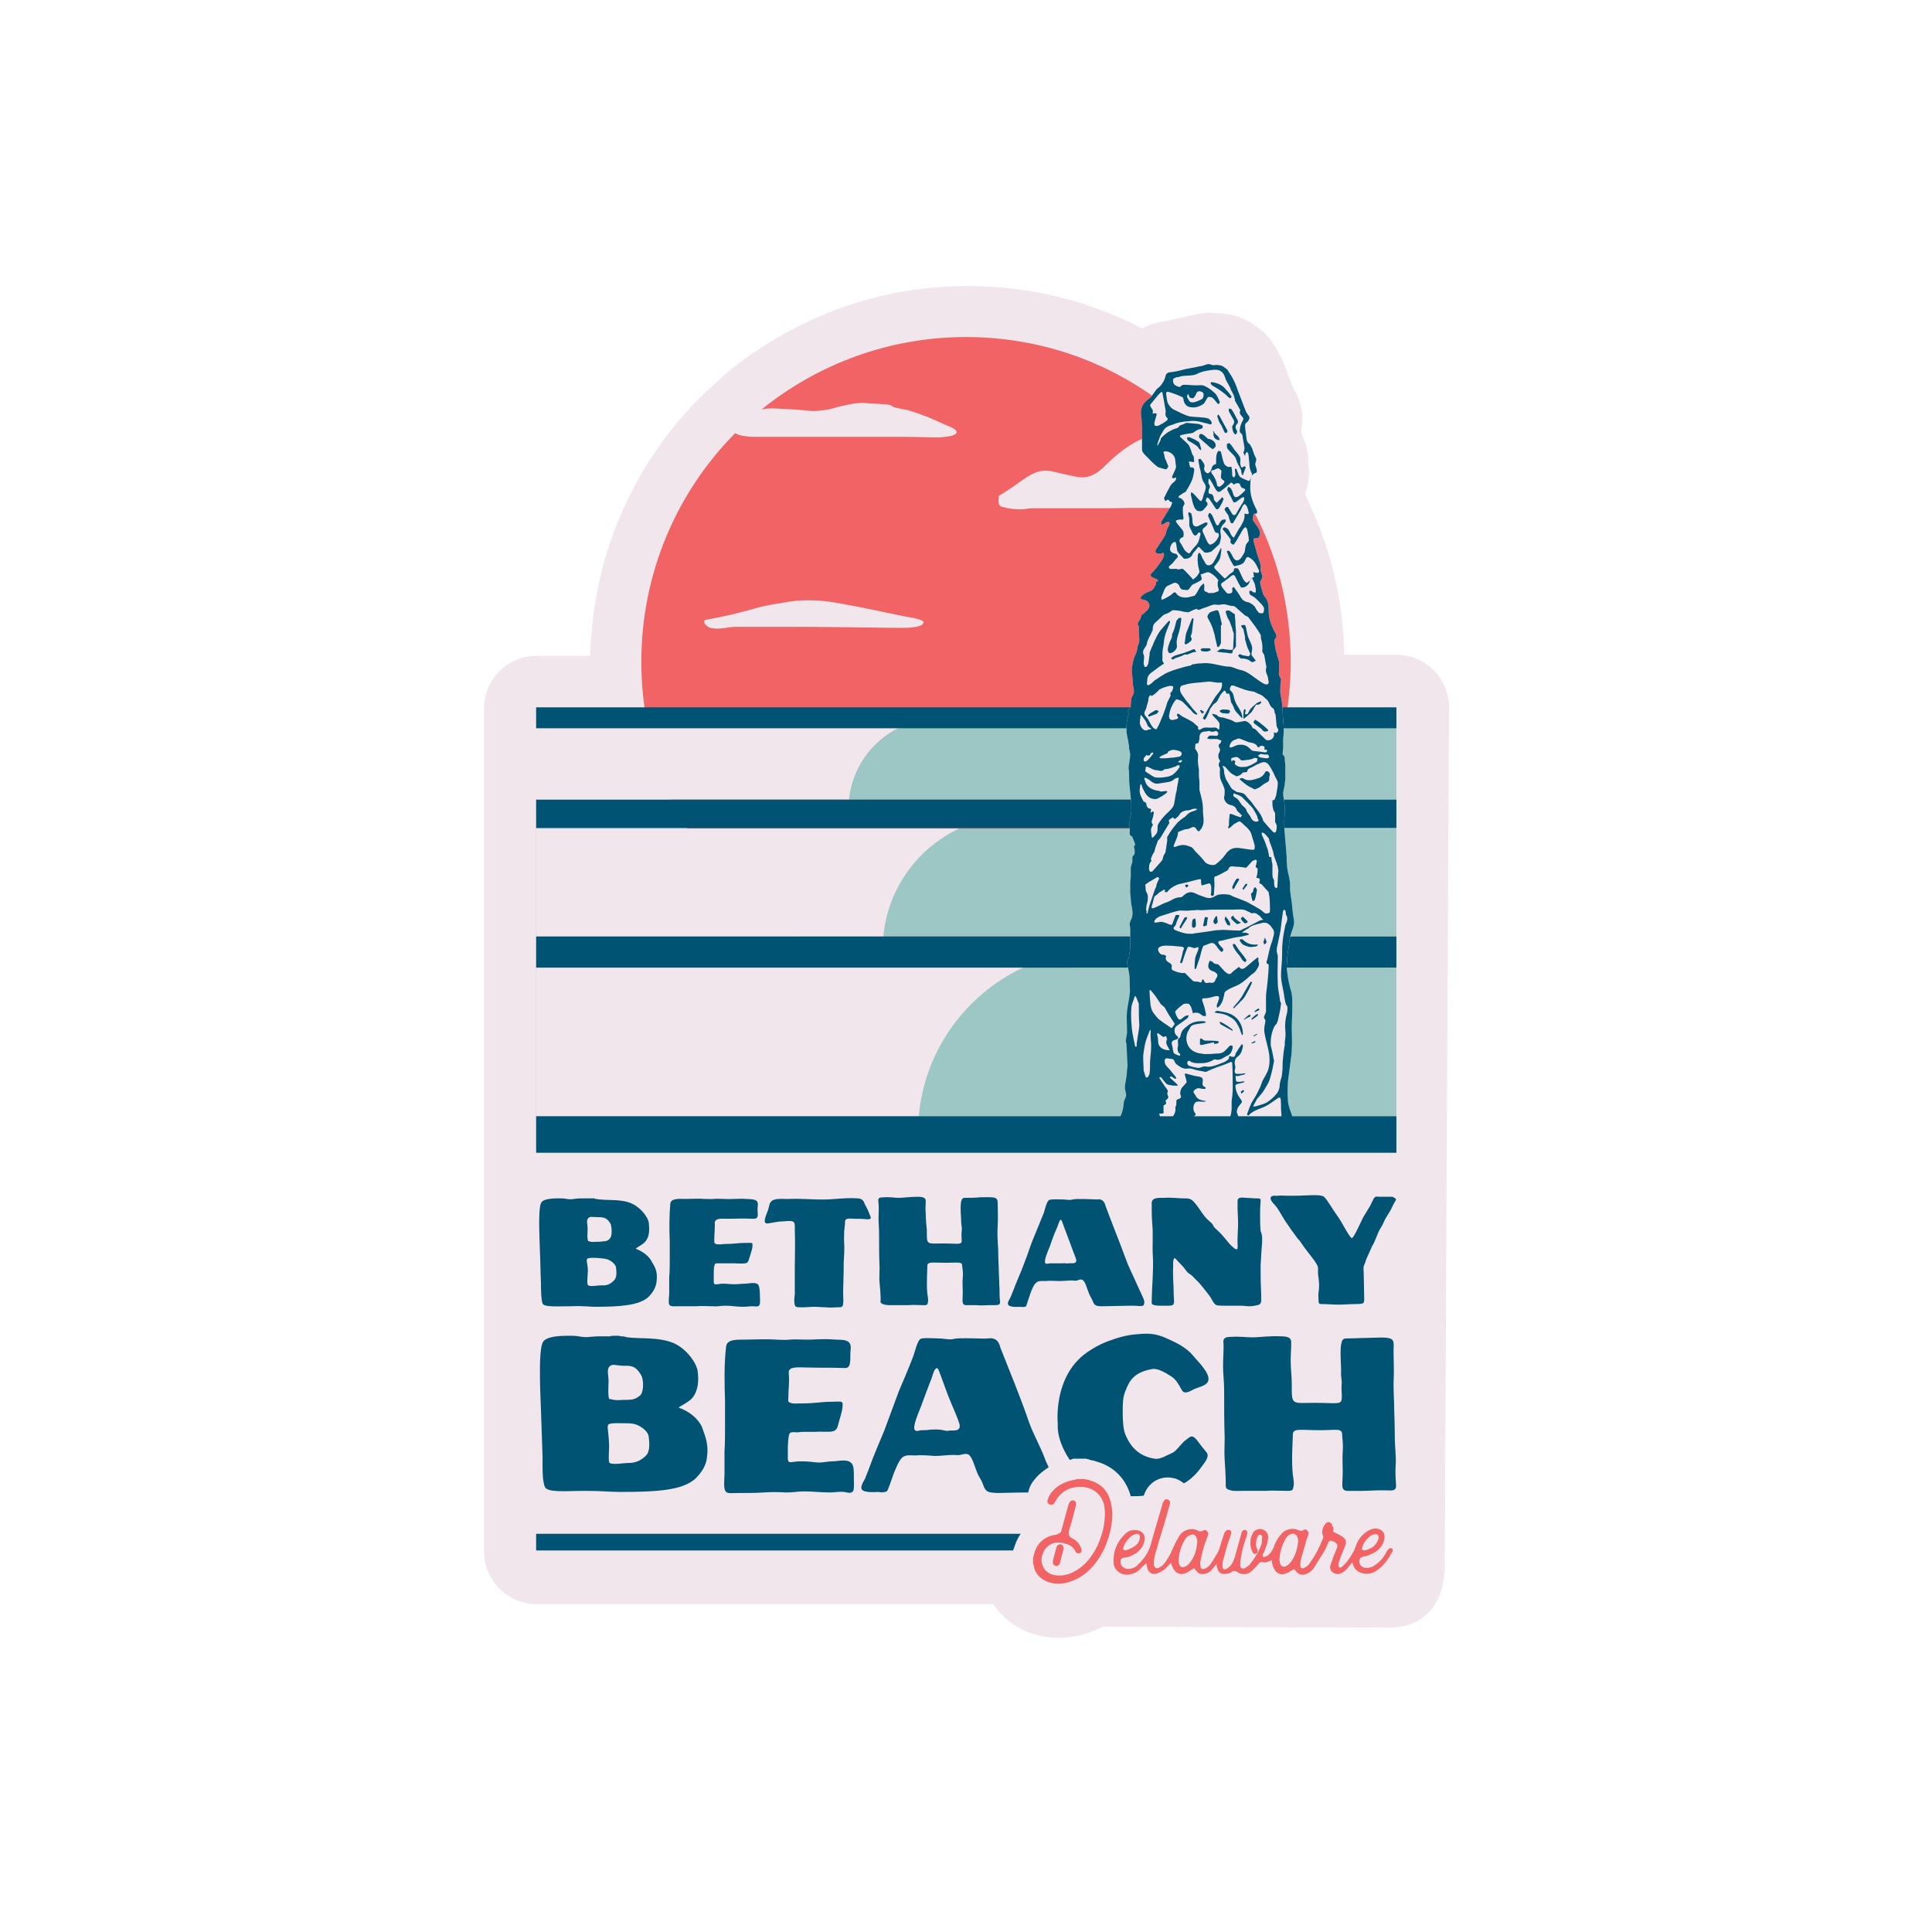 <?xml version="1.0" encoding="utf-8"?>
<!-- Generator: Adobe Illustrator 28.0.0, SVG Export Plug-In . SVG Version: 6.00 Build 0)  -->
<svg version="1.1" id="Layer_1" xmlns="http://www.w3.org/2000/svg" xmlns:xlink="http://www.w3.org/1999/xlink" x="0px" y="0px"
	 viewBox="0 0 360 360" style="enable-background:new 0 0 360 360;" xml:space="preserve">
<style type="text/css">
	.st0{fill:#F0E6EB;}
	.st1{fill:#F16364;}
	.st2{fill:#9DC7C5;}
	.st3{fill:#005372;}
</style>
<g>
	<path class="st0" d="M270,131.8c0-5.4-4.4-9.8-9.8-9.8h-9.7c-0.2-10.1-2.6-20.1-7-29.2c-0.1-0.3-0.2-0.6-0.3-0.8c0,0,0-0.1,0-0.1
		c0.6-1.6,0.9-3.5,0.6-5.3c0.1-2.1-0.4-3.8-1-5.1c-0.1-0.3-0.2-0.7-0.4-1.2c0-0.1,0.1-0.3,0.1-0.4c0.5-2.7-0.1-5.3-1.5-7.5
		c-0.2-0.6-0.5-1.2-0.7-1.8c-0.1-0.3-0.2-0.6-0.4-1c0-0.1-0.1-0.2-0.1-0.4c-0.2-0.6-0.5-1.3-0.9-2.2c-0.5-1-1-2-1.7-3
		c-1.1-1.7-2.4-2.7-3-3.1l0,0c-0.9-0.7-1.9-1.3-3-1.7c-1.3-0.5-2.7-0.8-4.1-0.8c0,0-0.1,0-0.1,0c-0.6-0.1-1.1-0.1-1.7-0.1
		c-1.5,0-2.7,0.3-3.4,0.5c-0.6,0.1-1,0.2-1.4,0.3c-0.1,0-0.2,0-0.3,0.1l0,0c-0.3,0-0.7,0.1-1.1,0.2c-0.4,0.1-0.8,0.2-1.3,0.3
		c-0.3,0.1-0.6,0.1-0.9,0.2c-1.6,0.2-3,0.7-4.1,1.3c-9.9-5.2-21-7.9-32.5-7.9c-8.2,0-16.3,1.4-23.9,4.2c-7.4,2.7-14.3,6.6-20.4,11.5
		c-1,0.8-4.7,4.2-5.6,5.1c-12.8,12.9-20,30-20.4,48.1h-10c-5.4,0-9.8,4.4-9.8,9.8v157.1c0,5.4,4.4,9.8,9.8,9.8h85.1
		c1.5,2.3,3.7,4.1,6.4,5.2c1.8,0.7,3.8,1.1,5.7,1.1c1.3,0,2.7-0.2,4.1-0.5c1.5-0.4,2.9-0.9,4.3-1.6l53,0.2
		c11.2,0,10.6-11.5,10.6-11.5L270,131.8z"/>
	<g>
		<path class="st1" d="M207.2,94.7c-0.9,0-4.8,0-5.5,0c-3.1,0-6.2,0-9.3,0c-0.7,0-1.5,0.2-2.2,0.2c-1.1,0-2.2-0.1-3.2-0.4
			c-1-0.2-1-0.6-0.9-2.1c1.5-0.9,2.7-1.7,3.9-2.6c1.6-1.1,3.1-2.2,5.1-2.1c0.6,0,1.2,0.2,1.7,0.3c1.4,0.3,2.8,0.7,4.2,0.9
			c2,0.3,3.6-0.8,4.9-2.1c1.7-1.7,3.5-3.2,5.6-4.4c2.3-1.3,4.7-1.4,7-0.3c1.6,0.8,3.1,1.8,4.7,2.6c1.6,0.9,2.8,1.3,4.1,0.9
			c-11.1-13.9-28.1-22.8-47.3-22.8c-14.4,0-27.7,5.1-38.1,13.5c0.7-0.2,1.5-0.2,2.3-0.2c2.1,0.1,4.2,0.2,6.2,0.4
			c1.4,0.2,2.7,0,3.9-0.2c1-0.2,1.8-0.5,2.8-0.7c1.3-0.3,2.7-0.6,4.2-0.5c1,0.1,2,0.1,3.1,0.2c0.6,0,1.5,0.1,1.7,0.3
			c0.5,0.4,1.2,0.4,1.9,0.6c0.4,0.1,0.8,0.1,1.1,0.2c2.4,0.7,4.6,1.6,6.7,2.6c0.6,0.3,1.3,0.5,1.8,0.8c1.1,0.6,0.8,1.2-0.7,1.5
			c-0.7,0.1-1.5,0.2-2.3,0.2c-1.9,0-3.9-0.1-5.8-0.1c-4.7,0-9.5,0-14.2,0c0,0,0,0,0,0c-2.9,0-5.7,0-8.6,0c-1.9,0-3.7,0-5.6,0
			c-0.4,0-0.9,0-1.3-0.1c-1-0.1-1.7-0.3-2.1-0.6c-10.8,10.9-17.5,26-17.5,42.6c0,33.4,27.1,60.5,60.5,60.5s60.5-27.1,60.5-60.5
			c0-10.4-2.6-20.2-7.3-28.8C224.7,94.9,215.9,94.5,207.2,94.7z M172,116.2c-0.4,0.7-2.5,0.8-4.2,0.8c-7.3-0.1-14.5-0.2-21.8-0.2
			c-3,0-5.9,0-8.9,0c-1.6,0-2.9,0.6-4.7,0.2c-0.8-0.2-1.7-1.3-0.9-1.5c3.3-0.6,6.3-1.3,9.1-2.1c1.9-0.6,4.2-0.9,6.5-1.3
			c3.4-0.5,6.7-0.2,9.7,0.4c4.1,0.7,8,1.6,12,2.4C170.5,115.2,172.5,115.5,172,116.2z"/>
		<g>
			<path class="st0" d="M167.6,135.6H99.9V149h58.4C158.8,143.1,162.5,138.1,167.6,135.6z"/>
		</g>
		<g>
			<path class="st2" d="M167.6,135.6c-5.1,2.4-8.8,7.5-9.4,13.4H99.9v0h160.3v-13.4H167.6z"/>
		</g>
		<g>
			<g>
				<rect x="99.9" y="154.4" class="st2" width="160.3" height="20.1"/>
			</g>
			<g>
				<path class="st0" d="M178.7,154.4H99.9v20.1h64.7C165.4,165.6,171,158,178.7,154.4z"/>
			</g>
		</g>
		<g>
			<path class="st3" d="M188.9,288.6c0.3-1,0.7-2,1.3-2.8H99.9v3.1h88.9C188.8,288.7,188.8,288.7,188.9,288.6z"/>
		</g>
		<g>
			<g>
				<rect x="99.9" y="180.3" class="st2" width="160.3" height="27.8"/>
			</g>
			<g>
				<path class="st0" d="M190.6,180.3H99.9V208h71.3C172.3,195.7,179.9,185.4,190.6,180.3z"/>
			</g>
		</g>
		<g>
			<path class="st3" d="M122.3,239.1c-0.2,1-0.7,1.8-1.5,2.6c-1.7,1.5-5,1.8-9.8,1.8c-1.4,0-2.3-0.2-4.6-0.1c-2.5,0-5,0.2-5.3-0.5
				c-0.3-0.9-0.3-2.9-0.3-3.8c-0.1-2.1-0.1-4.1-0.2-6.2c0-0.7-0.4-7.4,0.2-8.7c0.4-1,2.9-0.9,3.8-0.9c0.9,0,1.4,0.3,2.4,0.1
				c0.7-0.1,1.1-0.1,1.8-0.1c0.2,0,0.5,0,0.8,0c0.2,0,0.3,0,0.5,0c0.3,0,0.3,0,0.5,0c0.4,0,0,0,0.3,0.1c0.6,0,0.4,0.1,0.9,0.1
				c1.7,0.2,4.1-0.1,6,0.8c1.7,0.8,3,2.6,3.1,3.6c0.1,1.1,0.2,2.5-0.7,3.5c-0.5,0.6-1.9,1.2-1.7,1.3c1.3,0.5,2.5,1.4,3,2.5
				C122.2,236.3,122.6,237.2,122.3,239.1z M114.4,238.6c0.7-0.7,0.4-2,0.4-2.3c0-0.5-0.5-1.1-1.3-1.5c-0.6-0.3-1.2-0.3-2.2-0.4
				c-0.4,0-1.3-0.1-1.8,0.1c-0.2,0.1-0.2,0.5-0.1,0.9c0.1,0.6,0.2,1.4,0.1,2c0,0.6-0.2,1.9,0.1,2.1c0.5,0.3,1.7,0,2.5,0
				C113.3,239.6,113.9,239.1,114.4,238.6L114.4,238.6z M109.6,227c-0.4,0.4-0.1,1.2-0.1,2c0,0.1-0.2,2.3,0.2,2.3
				c0.4,0,0.3,0.2,1.1,0.1c0.8,0,0.9,0,1.7-0.1c0.6,0,1-0.3,1.2-0.6c0.4-0.5,0.3-2,0.1-2.6c-0.6-1.1-1.2-1.3-2.3-1.3
				C110.2,226.8,110,226.6,109.6,227L109.6,227z"/>
			<path class="st3" d="M141.6,241.5c0,0.4,0.1,1.4-0.1,1.7c-0.3,0.4-0.8,0.2-1.2,0.2c-0.6,0-1.2,0.1-1.9,0.1
				c-1.1,0-2.1-0.2-3.2-0.2c-1.2,0-1.3,0.2-2.5,0.1c-0.9,0-2-0.1-2.9,0c-1.1,0-2.2,0-3.3,0c-1,0-1.5,0.1-1.8-0.3
				c-0.2-0.5,0-1.6,0-2.1c0-1,0-2,0-3c0.1-1.1,0.1-2.3,0.1-3.5c0-1.1,0-2,0-3.1c-0.1-2.3-0.1-4.8,0.1-7.1c0.1-1.1,1.8-0.9,3-0.9
				c1,0,2.3-0.1,3.3,0c2.6,0.1,1.1-0.1,3.6,0c1.7,0.1,2.5-0.1,4.2,0c1.1,0.1,2.4-0.1,2.2,1.3c-0.1,0.5,0,1.2,0,1.6
				c0,0.7-0.3,0.8-0.9,0.8c-2.3-0.1-2.7,0-5,0c-0.4,0-1.4-0.1-1.8,0.2c-0.4,0.3-0.3,0.5-0.3,0.9c0,1.1-0.1,1.7-0.1,2.8
				c0,0.4-0.1,0.6,0.3,0.8c0.4,0.1,0.5,0.1,1.6,0c1.8,0,2.5-0.2,3.7-0.2c1.1,0,1.5-0.1,1.5,0.2c0.1,0.7-0.3,1.7-0.5,2.4
				c-0.2,0.5-0.2,1.1-0.8,1.2c-0.6,0.1-1.6,0-2.2,0c-0.3,0-0.7,0-1,0c-0.5,0,0.2,0-0.2,0c-0.9,0-0.6,0-1.3,0c-0.2,0-0.5,0-0.7,0
				c-0.2,0-0.3,0.1-0.4,0.5c-0.1,0.3-0.1,1.1-0.1,1.4c0,0.3,0,0.6,0,0.9c0,1-0.1,1.2,0.7,1.1c0.6-0.1,0.6-0.1,1.2-0.1
				c0.6,0,1.2,0.1,1.9,0.1c0.7,0,1.4-0.1,2-0.1c0.7,0,2-0.4,2.5,0.2C141.6,239.9,141.6,241.1,141.6,241.5L141.6,241.5z"/>
			<path class="st3" d="M162,226.2c0.3,0.7,0.5,1-0.4,1c-0.8-0.1-1.6-0.1-2.4-0.1c-0.5,0-1.5-0.2-1.7,0.3c-0.1,0.3,0,0.8-0.1,1
				c0,0.4-0.1,0.8-0.1,1.2c-0.1,2,0.1,2,0,4c-0.1,1.4-0.1,2-0.1,3.4c0,1-0.1,2.8-0.1,3.8c0,0.7,0.1,1.6,0,2.2
				c-0.1,0.6-0.3,0.6-1.1,0.6c-0.6,0-1.4,0.1-2,0c-0.8,0-1.5-0.1-2.4-0.1c-0.4,0-1.3,0.1-2.1,0.1c-0.6,0-1.1,0-1.3-0.2
				c-0.3-0.5-0.2-1.7-0.1-2.2c0-0.6,0-1.1,0-1.7c0-1,0-2,0-3c0-2.5,0.1-4.9,0-7.4c0-0.5,0.1-1.4-0.4-1.5c-0.6-0.2-1.4,0-2,0
				c-0.7,0-1.5,0.2-2.2,0.3c-0.5,0.1-1,0.2-1-0.4c0-0.6,0.4-1.4,0.6-2c0.2-0.5,0.2-1.1,0.5-1.5c0.6-0.9,2.6-0.5,3.6-0.6
				c2.8-0.1,5.6,0.3,8.5,0c1.3-0.1,2.9-0.2,4.2-0.1c0.8,0.1,1,0.4,1.3,1.2C161.5,225,161.8,225.6,162,226.2L162,226.2z"/>
			<path class="st3" d="M186.3,242.1c0,0.3,0.2,0.8-0.2,1c-0.2,0.1-0.8,0.1-1,0.1c-0.2,0-0.5,0-0.9,0c-0.7,0-1.4,0.1-2.2,0
				c-0.6,0-1.6,0-1.9,0c-1,0-0.7-0.7-0.7-2.5c0-0.5-0.1-1.8,0-2.7c0.1-1.2-0.1-1.7-0.1-2c0-1-0.6-0.7-3-0.7c-2.6,0-3.6-0.3-3.5,0.7
				c0,0.5-0.2,3.2,0,5.1c0.1,0.6,0.2,1,0.1,1.6c-0.1,0.5-0.3,0.5-0.8,0.5c-1,0-1.9-0.1-2.9,0c-1,0-2,0-3,0c-0.5,0-1.2,0-1.7-0.2
				c-0.4-0.2-0.5-0.3-0.4-0.8c0-1-0.1-2.1-0.2-3.1c-0.1-0.8,0-2.1,0-2.8c-0.1-2.3-0.1-4-0.1-6.4c0-1-0.1-2-0.1-3
				c0-0.9,0.1-1.8,0-2.7c0-0.3-0.2-0.8,0.2-1c0.2-0.1,0.7-0.1,0.9-0.1c0.9-0.1,1.8,0.1,2.7,0.1c0.6,0,2.2-0.2,3.5-0.2
				c1.2,0,1.5,0.3,1.5,0.8c0,0.9-0.1,1.5,0,2.4c0,1,0.1,2,0.2,3c0,2.9-0.1,2.5,3.1,2.5c2.7,0,3.4,0.3,3.4-0.5c0-0.6-0.1-1.2,0-1.9
				c0.1-0.6-0.1-1-0.1-1.7c0-0.8-0.1-1.6-0.1-2.4c0-2,0.4-2,0.9-2c1,0,1.7,0,2.7-0.1c0.5,0,2.3-0.1,2.8,0.1c0.4,0.2,0.5,0.4,0.5,0.9
				c0,1.2,0.1,2.8,0,4.3c-0.1,1.5,0,3,0.1,4.4c0,1.9,0.1,3.2,0.1,3.4c0,1,0.1,2.2,0.1,3.2C186.3,240.3,186.2,241.2,186.3,242.1
				L186.3,242.1z"/>
			<path class="st3" d="M212.9,241.6c0.2,0.4,0.5,1.1,0.2,1.6c-0.2,0.3-1.5,0.1-1.7,0.1c-0.3,0-0.5,0-0.8,0c-0.5,0-4.7,0.1-5.2,0.1
				c-1.1,0-1.5-0.1-1.8-1c-0.4-0.9-0.5-0.8-0.8-1.7c-0.3-0.7-0.6-2-1.1-2.2c-0.3-0.2-0.7,0-1,0.1c-0.3,0.1-0.6,0-0.9,0
				c-0.7,0-1.7,0.1-2.4,0.1c-0.8,0-1.8-0.1-2.6,0c-0.5,0-1.3-0.1-1.7,0.3c-0.5,0.4-0.8,1.2-1.1,2c-0.3,0.9-0.4,1.2-0.7,2.1
				c-0.1,0.3-0.1,0.4-0.4,0.4c-0.3,0.1-0.6,0-0.8,0c-0.3,0-2.3,0.2-2.3-0.6c0-0.4,0.4-0.9,0.5-1.2c0.2-0.4,0.3-0.8,0.5-1.2
				c0.6-1.7,1.4-3.3,2-5c0.7-1.7,1.2-3.5,1.9-5.1c0.6-1.5,1.2-2.9,1.8-4.4c0.2-0.6,0.5-2.1,1-2.4c0.4-0.2,2.1-0.1,2.5-0.1
				c0.7,0,1.2,0.2,1.9,0c0.6-0.2,3.9,0,4.5,0c1.3-0.2,1.5,0.9,1.6,1.2c1.2,3.3,2.5,6.4,3.7,9.7c0.6,1.7,1.4,3.2,2.1,4.8
				C212.1,239.9,212.5,240.7,212.9,241.6L212.9,241.6z M199.1,235.4c0.4-0.1,1.7,0.3,1.4-0.8c-0.3-0.9-0.7-1.8-1-2.7
				c-0.4-1.1-1.1-2.9-1.5-4c-0.1-0.4-0.3-0.8-0.5-0.5c-0.2,0.3-0.4,1.1-0.6,1.5c-0.5,1.1-0.9,2.2-1.3,3.4c-0.2,0.5-1.2,2.7-0.8,3.1
				c0.2,0.2,0.6,0,0.9,0c0.4,0,0.8,0,1.1,0c0.4,0,0.9,0,1.3,0C198.3,235.3,198.8,235.5,199.1,235.4L199.1,235.4z"/>
			<path class="st3" d="M235.1,232.5c-0.1,1-0.1,2.1-0.2,3.1c0,0.7,0,1.4,0,2.2c0,1.3,0.1,2.5,0.1,3.3c0,1.3,0.2,1.9-0.7,2.1
				c-0.4,0.1-1,0.2-1.5,0.2c-0.5,0-1.1-0.1-1.6-0.1c-0.3,0-0.6,0-0.9,0c-0.7,0-1.4,0-2.1,0c-0.4,0-1.2,0-1.5-0.1
				c-0.7-0.3-0.7-1-1.6-2.1c-0.4-0.5-1-1.3-1.7-2.1c-0.3-0.3-0.6-0.6-0.9-0.9c-0.9-1-0.9-0.5-1.6-1.5c-0.4-0.6-1-1.1-1.7-1.9
				c-0.7-0.9-0.6,0.9-0.6,1.4c-0.1,1.7,0.1,3.4,0.1,5c0,0.9,0.2,1.7-0.1,2c-0.2,0.2-0.6,0.2-1,0.2c-1.3,0-3,0.1-3-0.5
				c0-2.6,0.4-6.5,0.2-9c-0.1-1.8,0.1-3.9-0.1-5.8c-0.1-1.2-0.1-2.7-0.1-3.8c0-1.1,1.3-1,2.3-1c1.5-0.1,2.6,0.1,3.7,0.1
				c0.8,0,1.3,0,1.9,0.7c1,1.1,1.7,2.6,2.8,3.5c1.2,1,0.3,0.7,1.6,1.8c0.9,0.8,1.6,1.8,2.4,2.7c1.8,1.7,1.2,0.4,1.3-1.4
				c0-0.7,0.1-1.7,0.1-2.7c0-0.9-0.1-2-0.1-2.7c0-0.9,0-1.3,0-1.4c0-0.7,0.6-0.7,1.6-0.6c0.5,0,1.3,0.1,1.9,0.1c0.6,0,0.8,0,0.8,0.4
				c0,0.4-0.1,1.1-0.1,2.1c0,1.5,0,2.6,0.1,3.6C235.3,230.2,235.2,231.4,235.1,232.5L235.1,232.5z"/>
			<path class="st3" d="M260,223.8c-0.4,0.6-0.7,1.4-1,1.9c-0.4,0.7-0.8,1.2-1.1,1.9c-0.3,0.8-0.8,1.4-1.1,2.1
				c-0.3,0.7-0.3,0.8-0.7,1.7c-0.3,0.7-0.4,0.6-0.6,1.2c-0.6,1.4-1,2.1-1.1,2.6c-0.2,0.6-0.4,0.5-0.3,1.9c0,0.5,0.1,3.7,0.1,4.9
				c0,0.5,0,0.8-0.4,0.9c-0.5,0.1-0.9,0.1-1.4,0.1c-1,0-2,0.1-3,0.1c-1,0-1.9-0.1-2.9-0.1c-0.5,0-0.8,0-0.8-0.5c0-0.6-0.1-1.1,0-1.7
				c0.3-2.3-0.2-2.5-0.1-4.4c0.1-0.9-1.9-2.9-3-4.6c-0.7-1.1-0.5-0.5-1.3-1.7c-0.2-0.3-0.7-0.9-1-1.4c-0.6-0.9-0.6-0.8-1.2-1.8
				c-0.6-1-1.1-1.9-1.5-2.3c-1.4-1.4-0.8-1.8-0.1-1.8c0.5,0.1,0.4-0.1,2.3,0c3.4,0.1,6.1-0.4,6.9,0.2c0.6,0.5,1.7,2.5,2.6,3.7
				c0.5,0.6,2.2,4,2.6,4c0.4,0,2-3.8,2.3-4.2c0.4-0.6,0.9-1.5,1.1-1.8c1-2.1,0.8-1.7,1.8-1.7c0.6,0,2.2,0,2.4,0
				C259.7,223.2,260.4,223.3,260,223.8z"/>
		</g>
		<g>
			<path class="st3" d="M131.7,271.8c-0.2,1.4-1,2.6-2.1,3.7c-2.4,2.2-7.1,2.5-14,2.5c-2,0-3.3-0.2-6.5-0.2c-3.6,0-7.2,0.4-7.6-0.8
				c-0.5-1.3-0.4-4.1-0.4-5.5c-0.1-3-0.2-5.8-0.3-8.8c0-0.9-0.6-10.5,0.3-12.5c0.6-1.4,4.1-1.3,5.5-1.3c1.3,0,2,0.4,3.4,0.2
				c1-0.1,1.5-0.1,2.6-0.1c0.4,0,0.7,0,1.1,0c0.2-0.1,0.4-0.1,0.7-0.1c0.4,0,0.4,0,0.8,0c0.5,0-0.1,0,0.5,0.1c0.8,0,0.6,0.1,1.3,0.2
				c2.4,0.3,5.8-0.1,8.6,1.1c2.4,1.1,4.2,3.7,4.4,5.2c0.2,1.6,0.2,3.5-1,5c-0.8,0.9-2.7,1.7-2.5,1.8c1.9,0.7,3.5,1.9,4.3,3.6
				C131.5,267.9,132.1,269.2,131.7,271.8z M120.4,271.2c0.9-1,0.5-2.9,0.5-3.3c0-0.8-0.7-1.6-1.8-2.2c-0.9-0.5-1.7-0.5-3.2-0.5
				c-0.5,0-1.9-0.1-2.5,0.2c-0.2,0.1-0.2,0.7-0.1,1.3c0.1,0.8,0.2,2.1,0.2,2.9s-0.2,2.8,0.1,3c0.7,0.4,2.5,0,3.6,0
				C118.7,272.6,119.7,271.9,120.4,271.2L120.4,271.2z M113.6,254.6c-0.6,0.5-0.2,1.8-0.2,2.8c0,0.2-0.2,3.3,0.2,3.3
				c0.6,0,0.4,0.2,1.6,0.2c1.1-0.1,1.3,0,2.4-0.1c0.8-0.1,1.4-0.5,1.8-0.9c0.6-0.8,0.5-2.9,0.1-3.6c-0.9-1.6-1.7-1.9-3.3-1.8
				C114.4,254.4,114.2,254.1,113.6,254.6L113.6,254.6z"/>
			<path class="st3" d="M159.1,275.3c0,0.5,0.1,2-0.1,2.5c-0.4,0.6-1.1,0.3-1.7,0.2c-0.9-0.1-1.8,0.1-2.7,0.1
				c-1.6,0-3.1-0.2-4.6-0.2c-1.7,0-1.8,0.2-3.6,0.2c-1.3-0.1-2.8-0.1-4.1,0c-1.6,0.1-3.1,0.1-4.7,0.1c-1.5,0-2.2,0.2-2.5-0.5
				c-0.3-0.7-0.1-2.3-0.1-3c0-1.4,0-2.8,0-4.2c0.1-1.6,0.1-3.3,0.1-4.9c0-1.6,0-2.9,0-4.5c-0.1-3.2-0.2-6.8,0.2-10.2
				c0.2-1.6,2.6-1.2,4.3-1.3c1.4,0,3.3-0.1,4.7,0c3.7,0.2,1.6-0.1,5.1,0c2.4,0.1,3.6-0.2,6,0c1.5,0.1,3.4-0.2,3.1,1.9
				c-0.1,0.7,0,1.7-0.1,2.3c-0.1,0.9-0.4,1.2-1.3,1.1c-3.3-0.1-3.9,0-7.1-0.1c-0.6,0-2-0.1-2.6,0.2c-0.6,0.4-0.4,0.7-0.4,1.3
				c0.1,1.6-0.1,2.4-0.1,4c0,0.6-0.2,0.9,0.4,1.1c0.6,0.2,0.7,0.1,2.2,0.1c2.5,0,3.5-0.3,5.3-0.3c1.5,0,2.1-0.2,2.2,0.3
				c0.1,1-0.4,2.4-0.7,3.5c-0.2,0.8-0.3,1.5-1.1,1.7c-0.8,0.2-2.3,0-3.1,0.1c-0.5,0-1,0-1.5,0c-0.7,0,0.3,0-0.2,0
				c-1.3,0-0.9,0-1.9,0.1c-0.2,0-0.7-0.1-1,0c-0.3,0-0.4,0.2-0.5,0.6c-0.1,0.4-0.2,1.6-0.2,2.1c0,0.4,0,0.9,0,1.3
				c0,1.4-0.1,1.7,1,1.5c0.9-0.1,0.8-0.1,1.7-0.1c0.9,0,1.8,0.1,2.7,0.2c1,0.1,1.9-0.2,2.9-0.2c1,0,2.8-0.5,3.5,0.3
				C159.2,273,159.1,274.7,159.1,275.3L159.1,275.3z"/>
			<path class="st3" d="M193,275.4c0.7-0.8,1.5-1.4,2.4-2c-0.2-0.5-0.5-1-0.7-1.6c-0.9-2.4-2.1-4.4-3-6.9c-1.6-4.7-3.5-9.2-5.3-13.8
				c-0.1-0.4-0.4-2-2.3-1.7c-0.8,0.1-5.6-0.2-6.4,0.1c-0.9,0.2-1.7-0.1-2.7-0.1c-0.6,0-3-0.2-3.5,0.1c-0.6,0.4-1,2.4-1.4,3.4
				c-0.8,2.1-1.7,4.2-2.6,6.3c-0.9,2.4-1.8,4.9-2.7,7.3c-1,2.4-2,4.7-2.9,7.2c-0.2,0.6-0.5,1.2-0.7,1.8c-0.2,0.4-0.7,1.1-0.7,1.7
				c-0.1,1.1,2.8,0.8,3.2,0.8c0.4,0.1,0.8,0.1,1.2,0c0.4-0.1,0.4-0.1,0.6-0.6c0.5-1.2,0.6-1.7,1.1-3c0.4-1,0.9-2.2,1.5-2.8
				c0.6-0.6,1.8-0.4,2.4-0.4c1.1-0.1,2.5,0,3.7,0.1c1,0,2.4-0.2,3.4-0.2c0.4,0,0.9,0.1,1.3,0c0.5-0.1,1-0.3,1.5-0.1
				c0.7,0.3,1.2,2.2,1.6,3.2c0.5,1.3,0.7,1.1,1.2,2.5c0.5,1.4,1,1.4,2.6,1.5c0.5,0,3.7-0.1,5.8-0.1C191.8,277,192.3,276.2,193,275.4
				z M176.7,266.6L176.7,266.6c-0.4,0.1-1.2-0.2-1.6-0.2c-0.5-0.1-1.3,0-1.8,0c-0.5,0.1-1.1,0.1-1.6,0.1c-0.4,0-0.9,0.3-1.2,0
				c-0.6-0.5,0.8-3.6,1.1-4.4c0.6-1.6,1.2-3.3,1.8-4.8c0.3-0.6,0.5-1.8,0.9-2.2c0.4-0.5,0.6,0.2,0.8,0.7c0.6,1.6,1.5,4.2,2.2,5.8
				c0.5,1.2,1.1,2.5,1.5,3.8C179.1,267,177.2,266.4,176.7,266.6z"/>
			<path class="st3" d="M199.3,272c0,0,0.1,0,0.1,0c0,0,0.1,0,0.1,0l0.5-0.2h0.6h1.3h0.4l0.4,0.1c0.1,0,0.2,0,0.3,0.1
				c0.3,0.1,0.7,0.1,1.2,0.3c3.3,0.9,5.6,3.2,6.5,6.5c0.8,0,1.6,0,2.4-0.1c0.1-0.2,0.2-0.5,0.3-0.7c0.8-1.7,2.4-2.7,4.2-2.7
				c0.5,0,0.9,0.1,1.4,0.2c0.6,0.2,1.1,0.5,1.6,0.9c0.4-0.2,0.8-0.5,1.2-0.8c0.8-0.7,1.5-1.4,2.1-2.3c0.5-0.7,1.6-1.9,0.9-2.7
				c-0.6-0.7-1.2-1.5-1.8-2.3l0,0c-0.9-1-1.1-0.7-2,0c-0.8,0.5-1.7,2-2.5,2.4c-1.2,0.5-2.3,1.3-3.4,1.1c-2.5-0.4-4.3-1.8-5.4-4.5
				c-0.4-0.9-0.5-2.6-0.5-4.1c0-1.6,0-2.8,0.5-4c0.8-2.1,1.7-3.5,5-4.1c1-0.2,2.5,0.7,3.6,1.4c0.9,0.6,1.4,1.6,1.9,2.5
				c0.5,0.9,1.4,0.3,2.4-0.2c0.7-0.3,2.2-0.6,2.5-1.4c0.6-1.4-2-3.8-2.7-4.7c-1.4-1.7-3.2-2.5-5.2-3.4c-1.8-0.8-3.2-0.9-5.1-0.7
				c-2,0.1-3.7,0.6-5.6,1.3c-1.9,0.7-4.3,2.1-5.6,3.5c-3,3-4.1,7.8-3.8,12C197,267.7,198,270,199.3,272z"/>
			<path class="st3" d="M260.1,276.2c0,0.5,0.2,1.1-0.3,1.4c-0.3,0.2-1.1,0.1-1.5,0.1c-0.3,0-0.8,0-1.3,0c-1,0-2,0.1-3.1,0.1
				c-0.9,0-2.3,0-2.7,0c-1.5,0-1-1-1-3.6c0-0.7-0.1-2.6,0-3.8c0.1-1.7-0.1-2.4-0.1-2.9c0-1.5-0.9-1-4.2-1c-3.7,0-5.1-0.5-5,1
				c0,0.7-0.3,4.6,0,7.3c0.1,0.8,0.3,1.5,0.1,2.3c-0.1,0.7-0.4,0.7-1.2,0.7c-1.4,0-2.8-0.1-4.1,0c-1.4,0-2.9,0-4.3,0
				c-0.8,0-1.7,0.1-2.4-0.2c-0.6-0.2-0.6-0.4-0.6-1.1c0-1.5-0.1-3-0.2-4.5c-0.1-1.2,0-3,0-4c-0.1-3.2-0.1-5.7-0.1-9.1
				c0-1.4-0.2-2.9-0.2-4.3c0-1.3,0.1-2.6,0.1-3.9c0-0.5-0.2-1.1,0.3-1.4c0.3-0.2,1-0.2,1.3-0.2c1.3-0.1,2.6,0.1,3.9,0.1
				c0.9,0,3.2-0.3,5-0.2c1.8,0,2.1,0.4,2.1,1.2c0,1.3-0.1,2.1-0.1,3.4c0,1.4,0.2,2.8,0.2,4.2c0,4.2-0.1,3.6,4.4,3.6
				c3.8,0,4.8,0.4,4.9-0.7c0.1-0.9-0.1-1.7,0-2.7c0.1-0.8-0.2-1.5-0.1-2.4c0-1.1-0.1-2.3-0.1-3.4c0-2.8,0.5-2.8,1.2-2.8
				c1.4,0,2.5-0.1,3.9-0.1c0.8,0,3.3-0.2,4.1,0.1c0.6,0.2,0.7,0.6,0.7,1.3c-0.1,1.7,0.1,4,0,6.1c-0.1,2.1,0.1,4.3,0.1,6.2
				c0.1,2.7,0.1,4.6,0.1,4.8c0,1.4,0.2,3.1,0.2,4.6C260,273.6,260,274.9,260.1,276.2L260.1,276.2z"/>
		</g>
		<g>
			<rect x="99.9" y="131.8" class="st3" width="160.3" height="3.9"/>
		</g>
		<g>
			<rect x="99.9" y="149" class="st3" width="160.3" height="5.3"/>
		</g>
		<g>
			<rect x="99.9" y="174.5" class="st3" width="160.3" height="5.8"/>
		</g>
		<g>
			<g>
				<path class="st0" d="M233.9,100.3c-0.1,0-0.3,0-0.3,0.1c-0.1,0.2,0,0.4,0,0.5c0.1,0.4,0.2,0.7,0.3,1.1c0.2,0.6,0.3,1.2,0.5,1.7
					c0.2,0.7,0.6,1.5,0.5,2.2c-0.1,0.6,0.3,1,0.3,1.6c0,0.1-0.1,0.3-0.1,0.4c-0.1,0.2-0.3,0.4-0.3,0.6c0.1,0.7,0.3,1.3,0.5,2
					c0.1,0.2,0.1,0.4,0.3,0.6c0.7,0.8,0.8,1.7,0.8,2.7c0,1.2,0.3,2.3,0.9,3.5c0.2,0.5,0.8,1.1,0.4,1.6c-0.4,0.4-0.2,0.7-0.2,1
					c0.1,0.6,0.2,1.3,0.4,1.9c0.1,0.5,0.3,0.9,0.4,1.4c0.1,0.8,0,1.6,0,2.4c0,0.3,0.2,0.5,0.3,0.8c0,0,0.1,0.1,0.1,0.1
					c0,0.3-0.1,0.7-0.1,1c0,0.6-0.1,1.3,0,1.9c0.1,0.6,0.3,1.3,0.3,1.9c0.1,0.9,0.1,1.9,0.2,2.8c0,0.5,0.1,1,0.1,1.5
					c0,0.6,0,1.3-0.1,1.9c0,0.1,0,0.3,0,0.4c0,0.4,0,0.9,0,1.3c0,0.4-0.1,0.8-0.1,1.3c0,0.1,0.1,0.2,0.2,0.3
					c0.2,0.2,0.2,0.5,0.2,0.7c0,0.4,0.1,0.8,0.1,1.2c0,0.8,0,1.6,0,2.4c0,0.3-0.1,0.7-0.1,1c-0.1,0.5-0.2,1-0.3,1.6
					c0,0.3,0,0.7,0.1,1c0,0.3,0.1,0.5,0.1,0.8c0.1,0.5,0.1,0.9,0.1,1.4c0,0.8-0.1,1.6-0.1,2.3c0,0.7,0,1.5,0.1,2.2
					c0.1,1.2,0.2,2.4,0.3,3.6c0.1,0.7,0,1.3,0.1,2c0,0.5,0.1,1.1,0.2,1.6c0.2,0.8,0.4,1.6,0.4,2.5c-0.1,1,0.2,2.1,0.3,3.1
					c0.1,1.1,0.2,2.1,0.4,3.2c0.2,1.1-0.5,2.1-0.7,3.2c-0.1,0.5-0.2,1-0.2,1.5c-0.2,1.1-0.4,2.2-0.4,3.3c-0.1,0.7,0,1.4,0.1,2.1
					c0.1,0.9,0.3,1.8,0.5,2.6c0.1,0.4,0.3,0.8,0.3,1.2c0.1,0.6,0.1,1.2,0.1,1.8c0,0.3,0,0.5,0,0.8c0,1.2-0.1,2.4-0.1,3.6
					c0,1.4,0.1,2.8,0,4.1c0,0.9-0.2,1.8-0.3,2.7c-0.1,1-0.3,2.1-0.4,3.1c-0.1,1.3-0.1,2.6,0,3.9c0.1,0.8,0.4,1.6,0.7,2.4
					c0.2,0.5-0.1,0.8-0.5,1c-0.4,0.2-0.9,0.4-1.3,0.6c-0.7,0.3-1.4,0.7-2.1,1.1c-1.4,0.7-3,1-4.6,1.1c-0.5,0-0.9,0.1-1.4,0.1
					c-1,0-2-0.2-3-0.1c-0.6,0-1.1,0.3-1.7,0.4c-0.8,0.2-1.6,0.2-2.4,0.5c-1.6,0.6-3.2,0.7-4.9,0.7c-0.7,0-1.5,0.1-2.2,0
					c-0.3,0-0.7-0.4-0.8-0.7c-0.1-0.4-0.3-0.6-0.8-0.6c-1.6-0.1-3.2-0.4-4.6-1.1c-0.5-0.2-1-0.4-1.5-0.6c-0.8-0.3-1-0.8-0.5-1.5
					c0.7-0.9,0.9-2,1-3.1c0-0.4,0.3-0.8,0.4-1.2c0.1-0.3,0-0.6-0.1-1c0-0.2-0.1-0.4-0.1-0.5c0-0.5,0.1-1.1,0.2-1.6
					c0.1-0.6,0.2-1.2,0.2-1.8c0-0.3,0.1-0.6,0.1-0.8c-0.1-1.3-0.1-2.6-0.2-3.9c0-0.1,0-0.1,0-0.2c-0.3-0.7,0.1-1.4,0.1-2.1
					c0-0.1,0-0.2,0-0.4c0-1.2-0.1-2.3,0-3.5c0.1-1.1,0.4-2.2,0.5-3.3c0.1-0.6,0-1.2,0-1.8c0-0.7,0-1.3-0.1-2c-0.1-0.7-0.3-1.4-0.4-2
					c0-0.3,0.2-0.6,0.3-0.9c0.1-0.2,0.1-0.4,0.1-0.6c0.1-0.5,0.2-1,0.2-1.5c0-0.7,0-1.4,0-2.1c0-0.4,0-0.8,0-1.2
					c0-0.3-0.1-0.6-0.1-0.8c0-0.3,0.1-0.7,0.3-1c0.4-0.9,0.2-1.9,0-2.8c-0.1-0.7-0.1-1.4-0.2-2.1c0-0.6,0-1.2,0-1.8
					c0-0.5,0.1-0.9,0.1-1.4c0-0.5,0-1,0-1.4c0-0.4,0.2-0.8,0.3-1.2c0-0.2,0-0.5,0-0.7c0-0.1,0-0.3,0.1-0.4c0.5-0.4,0.3-0.8,0.3-1.3
					c0-0.2-0.3-0.5,0.1-0.7c0.1,0-0.1-0.5-0.2-0.8c-0.1-0.2-0.2-0.5-0.3-0.7c0,0,0-0.1,0-0.1c-0.8-0.3-0.4-0.9-0.5-1.5
					c0-0.5,0-1,0-1.6c0.1-0.5,0.2-0.9,0.3-1.4c0-0.3,0-0.6,0-0.9c0-0.3,0-0.6,0-0.9c-0.1-0.7-0.1-1.3-0.2-2
					c-0.1-0.9-0.2-1.7-0.2-2.6c0-0.6,0-1.2-0.1-1.8c0-0.1,0-0.1,0-0.2c0.1-0.7,0.2-1.5,0.3-2.2c0-0.4-0.1-0.9-0.2-1.3
					c0-0.3,0-0.6-0.1-0.9c-0.1-0.8-0.3-1.5-0.4-2.3c0-0.1,0-0.2,0-0.3c0-0.6,0-1.1,0.1-1.7c0.1-0.4,0.2-0.9,0.3-1.3c0,0,0-0.1,0-0.1
					c-0.3-0.5,0.1-0.8,0.4-1.1c0.1-0.1-0.1-0.3,0-0.4c0.1-0.6,0-1.2,0.3-1.7c0.6-0.8,0.1-1.6,0.1-2.3c0-0.9-0.2-1.7-0.2-2.6
					c0-0.6,0.2-1.2,0.3-1.8c0.1-0.5,0.4-1,0.6-1.5c0.1-0.4,0.1-0.7,0.2-1.1c0.1-0.3,0.3-0.6,0.3-1c0-0.6-0.1-1.3-0.1-1.9
					c0-0.3,0-0.5,0-0.8c0-0.1-0.2-0.2-0.2-0.4c0-0.2,0.1-0.4,0.2-0.5c0.1-0.2,0.2-0.3,0.3-0.5c0.1-0.2,0.1-0.4,0.2-0.6
					c0-0.1,0.1-0.2,0.2-0.2c0.4-0.4,0.9-0.7,1.1-1.1c0.5-0.8-0.1-1.6-1.1-1.7c-0.1,0-0.2-0.1-0.4-0.2c0.1-0.2,0.1-0.3,0.3-0.5
					c0.2-0.2,0.5-0.4,0.7-0.5c0.2-0.1,0.4-0.2,0.7-0.3c0.7-0.2,0.9-0.8,1.2-1.3c0.1-0.1,0-0.2,0-0.3c0-0.1,0-0.2,0.1-0.2
					c0.6-0.2,0.1-0.4,0-0.5c-0.2-0.1-0.4-0.2-0.7-0.3c-0.5-0.2-0.5-0.6-0.1-0.9c0.6-0.6,1.1-1.3,1.6-2c0.3-0.4,0.5-0.8,0.6-1.2
					c0.1-0.1-0.1-0.3-0.1-0.5c-0.1,0-0.2,0-0.3,0.1c-0.5,0.2-1.2,0-1.2-0.3c0-0.2,0.1-0.5,0.3-0.7c0.5-0.8,1.1-1.6,1.6-2.5
					c0.1-0.2,0.1-0.6,0.2-0.8c0.1-0.4,0.4-0.7,0.5-1.1c0.1-0.1,0-0.3-0.1-0.5c-0.1,0-0.3,0.1-0.4,0.1c-0.2,0.1-0.3,0.2-0.5,0.3
					c-0.1,0.1-0.3,0.1-0.5,0.2c0-0.2-0.1-0.4,0-0.6c0.6-1,1.2-1.9,1.8-2.9c0.1-0.2,0.2-0.5,0.2-0.7c0,0,0,0,0,0c0,0-0.1-0.1-0.1-0.1
					c-0.4,0.2-0.5-0.8-1-0.2c0,0-0.2,0.1-0.2,0c-0.1-0.2-0.2-0.4-0.2-0.5c0.4-0.8,0.8-1.6,1.2-2.3c0.2-0.3,0.5-0.6,0.8-0.8
					c0.1-0.1,0.1-0.2,0.2-0.3c0-0.1,0.1-0.3,0.1-0.4c-0.1,0-0.3,0-0.4,0.1c-0.1,0-0.2,0-0.3,0c-0.1,0-0.1-0.2-0.1-0.3
					c0.2-0.5,0.5-1,0.7-1.6c0.1-0.2,0-0.4,0-0.5c0-0.3-0.1-0.6-0.1-0.9c0-0.8-0.7-1.6-1.7-1.7c-0.2,0-0.4,0-0.5,0.1
					c0,0,0,0.2,0.1,0.4c0.1,0.3,0.1,0.6,0.2,0.9c0,0.1,0.2,0.2,0.2,0.4c0.1,0.3,0.3,0.7,0.4,1c0,0.1-0.2,0.3-0.3,0.5
					c-0.1,0.1-0.3,0-0.4,0c-0.5-0.2-1.1-0.2-1.4-0.5c-0.7-0.5-1.3-1.2-1.9-1.8c-0.4-0.4-0.9-0.8-0.9-1.4c0-0.2,0-0.5,0-0.7
					c0-0.6,0-1.2,0-1.8c0-1.4,0-2.7-0.2-4.1c-0.1-1.2,0.5-2.1,1.5-2.8c0.8-0.6,1-1.5,1.8-2.1c0.3-0.2,0.5-0.5,0.7-0.8
					c0.3-0.4,0.5-0.9,0.6-1.4c0.2-0.7,0.8-0.6,1.3-0.7c0.8-0.1,1.6-0.3,2.3-0.5c0.3-0.1,0.7-0.1,1-0.2c0.7-0.1,1.4-0.3,2.1-0.4
					c0.6-0.1,1.2-0.6,1.9-0.2c0.2,0.1,0.6,0,1,0c0.2,0,0.5,0.1,0.7,0.1c0.3,0.1,0.5,0.2,0.7,0.4c0.3,0.2,0.6,0.4,0.7,0.7
					c0.4,0.6,0.8,1.2,1.1,1.9c0.3,0.6,0.5,1.2,0.7,1.8c0.5,1.2,0.9,2.4,1.4,3.6c0.1,0.4,0.4,0.7,0.6,1c0.3,0.3,0,1-0.5,1.3
					c-0.1,0.1-0.2,0.3-0.2,0.4c0,0.6,0.1,1.2,0.2,1.9c0.1,0.6,0,1.2,0.6,1.6c0.2,0.2,0.3,0.5,0.5,0.8c0.2,0.6,0.4,1.3,0.7,1.8
					c0.2,0.4,0,0.7-0.1,1.1c0,0.2,0,0.3,0.1,0.5c0.1,0.3,0.2,0.6,0.2,1c0,0.1-0.1,0.2-0.2,0.2c-0.9,0.3-1,1.1-1,1.8
					c-0.1,1.1,0,2.3,0.4,3.4c0.2,0.6,0.5,1.2,0.8,1.8c0.1,0.2,0,0.4,0,0.6c0,0-0.2,0-0.4,0c0,0-0.1,0-0.1,0
					c-0.2,0.1-0.3,1.1-0.2,1.3c0.5,0.8,1.3,1.5,1.3,2.5C234.6,100.3,234.4,100.3,233.9,100.3z"/>
			</g>
			<g>
				<g>
					<path class="st3" d="M233.9,100.3c-0.1,0-0.3,0-0.3,0.1c-0.1,0.2,0,0.4,0,0.5c0.1,0.4,0.2,0.7,0.3,1.1c0.2,0.6,0.3,1.2,0.5,1.7
						c0.2,0.7,0.6,1.5,0.5,2.2c-0.1,0.6,0.3,1,0.3,1.6c0,0.1-0.1,0.3-0.1,0.4c-0.1,0.2-0.3,0.4-0.3,0.6c0.1,0.7,0.3,1.3,0.5,2
						c0.1,0.2,0.1,0.4,0.3,0.6c0.7,0.8,0.8,1.7,0.8,2.7c0,1.2,0.3,2.3,0.9,3.5c0.2,0.5,0.8,1.1,0.4,1.6c-0.4,0.4-0.2,0.7-0.2,1
						c0.1,0.6,0.2,1.3,0.4,1.9c0.1,0.5,0.3,0.9,0.4,1.4c0.1,0.8,0,1.6,0,2.4c0,0.3,0.2,0.5,0.3,0.8c0,0,0.1,0.1,0.1,0.1
						c0,0.3-0.1,0.7-0.1,1c0,0.6-0.1,1.3,0,1.9c0.1,0.6,0.3,1.3,0.3,1.9c0.1,0.9,0.1,1.9,0.2,2.8c0,0.5,0.1,1,0.1,1.5
						c0,0.6,0,1.3-0.1,1.9c0,0.1,0,0.3,0,0.4c0,0.4,0,0.9,0,1.3c0,0.4-0.1,0.8-0.1,1.3c0,0.1,0.1,0.2,0.2,0.3
						c0.2,0.2,0.2,0.5,0.2,0.7c0,0.4,0.1,0.8,0.1,1.2c0,0.8,0,1.6,0,2.4c0,0.3-0.1,0.7-0.1,1c-0.1,0.5-0.2,1-0.3,1.6
						c0,0.3,0,0.7,0.1,1c0,0.3,0.1,0.5,0.1,0.8c0.1,0.5,0.1,0.9,0.1,1.4c0,0.8-0.1,1.6-0.1,2.3c0,0.7,0,1.5,0.1,2.2
						c0.1,1.2,0.2,2.4,0.3,3.6c0.1,0.7,0,1.3,0.1,2c0,0.5,0.1,1.1,0.2,1.6c0.2,0.8,0.4,1.6,0.4,2.5c-0.1,1,0.2,2.1,0.3,3.1
						c0.1,1.1,0.2,2.1,0.4,3.2c0.2,1.1-0.5,2.1-0.7,3.2c-0.1,0.5-0.2,1-0.2,1.5c-0.2,1.1-0.4,2.2-0.4,3.3c-0.1,0.7,0,1.4,0.1,2.1
						c0.1,0.9,0.3,1.8,0.5,2.6c0.1,0.4,0.3,0.8,0.3,1.2c0.1,0.6,0.1,1.2,0.1,1.8c0,0.3,0,0.5,0,0.8c0,1.2-0.1,2.4-0.1,3.6
						c0,1.4,0.1,2.8,0,4.1c0,0.9-0.2,1.8-0.3,2.7c-0.1,1-0.3,2.1-0.4,3.1c-0.1,1.3-0.1,2.6,0,3.9c0.1,0.8,0.4,1.6,0.7,2.4
						c0.2,0.5-0.1,0.8-0.5,1c-0.4,0.2-0.9,0.4-1.3,0.6c-0.7,0.3-1.4,0.7-2.1,1.1c-1.4,0.7-3,1-4.6,1.1c-0.5,0-0.9,0.1-1.4,0.1
						c-1,0-2-0.2-3-0.1c-0.6,0-1.1,0.3-1.7,0.4c-0.8,0.2-1.6,0.2-2.4,0.5c-1.6,0.6-3.2,0.7-4.9,0.7c-0.7,0-1.5,0.1-2.2,0
						c-0.3,0-0.7-0.4-0.8-0.7c-0.1-0.4-0.3-0.6-0.8-0.6c-1.6-0.1-3.2-0.4-4.6-1.1c-0.5-0.2-1-0.4-1.5-0.6c-0.8-0.3-1-0.8-0.5-1.5
						c0.7-0.9,0.9-2,1-3.1c0-0.4,0.3-0.8,0.4-1.2c0.1-0.3,0-0.6-0.1-1c0-0.2-0.1-0.4-0.1-0.5c0-0.5,0.1-1.1,0.2-1.6
						c0.1-0.6,0.2-1.2,0.2-1.8c0-0.3,0.1-0.6,0.1-0.8c-0.1-1.3-0.1-2.6-0.2-3.9c0-0.1,0-0.1,0-0.2c-0.3-0.7,0.1-1.4,0.1-2.1
						c0-0.1,0-0.2,0-0.4c0-1.2-0.1-2.3,0-3.5c0.1-1.1,0.4-2.2,0.5-3.3c0.1-0.6,0-1.2,0-1.8c0-0.7,0-1.3-0.1-2
						c-0.1-0.7-0.3-1.4-0.4-2c0-0.3,0.2-0.6,0.3-0.9c0.1-0.2,0.1-0.4,0.1-0.6c0.1-0.5,0.2-1,0.2-1.5c0-0.7,0-1.4,0-2.1
						c0-0.4,0-0.8,0-1.2c0-0.3-0.1-0.6-0.1-0.8c0-0.3,0.1-0.7,0.3-1c0.4-0.9,0.2-1.9,0-2.8c-0.1-0.7-0.1-1.4-0.2-2.1
						c0-0.6,0-1.2,0-1.8c0-0.5,0.1-0.9,0.1-1.4c0-0.5,0-1,0-1.4c0-0.4,0.2-0.8,0.3-1.2c0-0.2,0-0.5,0-0.7c0-0.1,0-0.3,0.1-0.4
						c0.5-0.4,0.3-0.8,0.3-1.3c0-0.2-0.3-0.5,0.1-0.7c0.1,0-0.1-0.5-0.2-0.8c-0.1-0.2-0.2-0.5-0.3-0.7c0,0,0-0.1,0-0.1
						c-0.8-0.3-0.4-0.9-0.5-1.5c0-0.5,0-1,0-1.6c0.1-0.5,0.2-0.9,0.3-1.4c0-0.3,0-0.6,0-0.9c0-0.3,0-0.6,0-0.9
						c-0.1-0.7-0.1-1.3-0.2-2c-0.1-0.9-0.2-1.7-0.2-2.6c0-0.6,0-1.2-0.1-1.8c0-0.1,0-0.1,0-0.2c0.1-0.7,0.2-1.5,0.3-2.2
						c0-0.4-0.1-0.9-0.2-1.3c0-0.3,0-0.6-0.1-0.9c-0.1-0.8-0.3-1.5-0.4-2.3c0-0.1,0-0.2,0-0.3c0-0.6,0-1.1,0.1-1.7
						c0.1-0.4,0.2-0.9,0.3-1.3c0,0,0-0.1,0-0.1c-0.3-0.5,0.1-0.8,0.4-1.1c0.1-0.1-0.1-0.3,0-0.4c0.1-0.6,0-1.2,0.3-1.7
						c0.6-0.8,0.1-1.6,0.1-2.3c0-0.9-0.2-1.7-0.2-2.6c0-0.6,0.2-1.2,0.3-1.8c0.1-0.5,0.4-1,0.6-1.5c0.1-0.4,0.1-0.7,0.2-1.1
						c0.1-0.3,0.3-0.6,0.3-1c0-0.6-0.1-1.3-0.1-1.9c0-0.3,0-0.5,0-0.8c0-0.1-0.2-0.2-0.2-0.4c0-0.2,0.1-0.4,0.2-0.5
						c0.1-0.2,0.2-0.3,0.3-0.5c0.1-0.2,0.1-0.4,0.2-0.6c0-0.1,0.1-0.2,0.2-0.2c0.4-0.4,0.9-0.7,1.1-1.1c0.5-0.8-0.1-1.6-1.1-1.7
						c-0.1,0-0.2-0.1-0.4-0.2c0.1-0.2,0.1-0.3,0.3-0.5c0.2-0.2,0.5-0.4,0.7-0.5c0.2-0.1,0.4-0.2,0.7-0.3c0.7-0.2,0.9-0.8,1.2-1.3
						c0.1-0.1,0-0.2,0-0.3c0-0.1,0-0.2,0.1-0.2c0.6-0.2,0.1-0.4,0-0.5c-0.2-0.1-0.4-0.2-0.7-0.3c-0.5-0.2-0.5-0.6-0.1-0.9
						c0.6-0.6,1.1-1.3,1.6-2c0.3-0.4,0.5-0.8,0.6-1.2c0.1-0.1-0.1-0.3-0.1-0.5c-0.1,0-0.2,0-0.3,0.1c-0.5,0.2-1.2,0-1.2-0.3
						c0-0.2,0.1-0.5,0.3-0.7c0.5-0.8,1.1-1.6,1.6-2.5c0.1-0.2,0.1-0.6,0.2-0.8c0.1-0.4,0.4-0.7,0.5-1.1c0.1-0.1,0-0.3-0.1-0.5
						c-0.1,0-0.3,0.1-0.4,0.1c-0.2,0.1-0.3,0.2-0.5,0.3c-0.1,0.1-0.3,0.1-0.5,0.2c0-0.2-0.1-0.4,0-0.6c0.6-1,1.2-1.9,1.8-2.9
						c0.1-0.2,0.2-0.5,0.2-0.7c0,0,0,0,0,0c0,0-0.1-0.1-0.1-0.1c-0.4,0.2-0.5-0.8-1-0.2c0,0-0.2,0.1-0.2,0c-0.1-0.2-0.2-0.4-0.2-0.5
						c0.4-0.8,0.8-1.6,1.2-2.3c0.2-0.3,0.5-0.6,0.8-0.8c0.1-0.1,0.1-0.2,0.2-0.3c0-0.1,0.1-0.3,0.1-0.4c-0.1,0-0.3,0-0.4,0.1
						c-0.1,0-0.2,0-0.3,0c-0.1,0-0.1-0.2-0.1-0.3c0.2-0.5,0.5-1,0.7-1.6c0.1-0.2,0-0.4,0-0.5c0-0.3-0.1-0.6-0.1-0.9
						c0-0.8-0.7-1.6-1.7-1.7c-0.2,0-0.4,0-0.5,0.1c0,0,0,0.2,0.1,0.4c0.1,0.3,0.1,0.6,0.2,0.9c0,0.1,0.2,0.2,0.2,0.4
						c0.1,0.3,0.3,0.7,0.4,1c0,0.1-0.2,0.3-0.3,0.5c-0.1,0.1-0.3,0-0.4,0c-0.5-0.2-1.1-0.2-1.4-0.5c-0.7-0.5-1.3-1.2-1.9-1.8
						c-0.4-0.4-0.9-0.8-0.9-1.4c0-0.2,0-0.5,0-0.7c0-0.6,0-1.2,0-1.8c0-1.4,0-2.7-0.2-4.1c-0.1-1.2,0.5-2.1,1.5-2.8
						c0.8-0.6,1-1.5,1.8-2.1c0.3-0.2,0.5-0.5,0.7-0.8c0.3-0.4,0.5-0.9,0.6-1.4c0.2-0.7,0.8-0.6,1.3-0.7c0.8-0.1,1.6-0.3,2.3-0.5
						c0.3-0.1,0.7-0.1,1-0.2c0.7-0.1,1.4-0.3,2.1-0.4c0.6-0.1,1.2-0.6,1.9-0.2c0.2,0.1,0.6,0,1,0c0.2,0,0.5,0.1,0.7,0.1
						c0.3,0.1,0.5,0.2,0.7,0.4c0.3,0.2,0.6,0.4,0.7,0.7c0.4,0.6,0.8,1.2,1.1,1.9c0.3,0.6,0.5,1.2,0.7,1.8c0.5,1.2,0.9,2.4,1.4,3.6
						c0.1,0.4,0.4,0.7,0.6,1c0.3,0.3,0,1-0.5,1.3c-0.1,0.1-0.2,0.3-0.2,0.4c0,0.6,0.1,1.2,0.2,1.9c0.1,0.6,0,1.2,0.6,1.6
						c0.2,0.2,0.3,0.5,0.5,0.8c0.2,0.6,0.4,1.3,0.7,1.8c0.2,0.4,0,0.7-0.1,1.1c0,0.2,0,0.3,0.1,0.5c0.1,0.3,0.2,0.6,0.2,1
						c0,0.1-0.1,0.2-0.2,0.2c-0.9,0.3-1,1.1-1,1.8c-0.1,1.1,0,2.3,0.4,3.4c0.2,0.6,0.5,1.2,0.8,1.8c0.1,0.2,0,0.4,0,0.6
						c0,0-0.2,0-0.4,0c0,0-0.1,0-0.1,0c-0.2,0.1-0.3,1.1-0.2,1.3c0.5,0.8,1.3,1.5,1.3,2.5C234.6,100.3,234.4,100.3,233.9,100.3z
						 M231.2,151.7L231.2,151.7c-0.3-0.3-0.7-0.5-0.8-0.9c-0.2-0.5-0.6-0.7-1.1-0.8c-0.7-0.1-1.3-0.9-1.2-1.5c0.1-0.3,0.1-0.7,0.1-1
						c0-0.2,0-0.5-0.1-0.7c-0.2-0.6-0.5-1.1-0.7-1.7c-0.1-0.4-0.1-0.8-0.1-1.3c0-0.3,0.1-0.6-0.1-0.9c-0.2-0.4-0.1-0.7,0.1-1
						c0,0,0.1-0.1,0-0.2c-0.3-0.3-0.4-1.1-0.1-1.5c0.1-0.2,0.2-0.5,0.1-0.7c-0.3-0.4-0.3-0.8,0.1-1c0.1-0.1,0.1-0.3,0.2-0.5
						c-0.3-0.1-0.5-0.2-0.8-0.3c-0.5,0-1,0-1.5,0c-0.1,0-0.2-0.1-0.4-0.1c0.2-0.2,0.3-0.5,0.5-0.5c0.3-0.1,0.7,0,1.1,0
						c0.5,0.1,0.5-0.3,0.5-0.5c0-0.1-0.3-0.4-0.4-0.4c-0.4,0.1-0.8,0.3-1.2,0c0,0,0,0,0,0c-0.3,0-0.5,0.1-0.8,0.1
						c-0.7,0-1.1,0.4-1.1,1.1c0,0.2,0,0.4-0.1,0.7c0,0.1-0.1,0.4-0.2,0.4c-0.7,0-0.4,0.5-0.5,0.8c0,0.1-0.1,0.1,0,0.2
						c0.2,0.3,0.4,0.6,0.5,0.9c0.1,0.4,0,0.8,0,1.2c0,0.6,0.1,1.2,0.2,1.8c0,0.4,0,0.8,0,1.2c0,0.4,0.1,0.8,0.1,1.2c0,0.5,0,1,0,1.4
						c0.2,0.9,0.5,1.8,0.6,2.7c0.1,0.7,0,1.3,0.1,2c0.1,0.9,0.2,1.8-0.5,2.7c-0.3,0.4-0.4,0.4-0.7,0c-0.2-0.3-0.4-0.7-1-0.4
						c-0.1,0.1-0.3,0.1-0.4,0.2c-0.3,0.1-0.7,0.1-1,0.2c-0.3,0.1-0.7,0.3-1,0.4c-0.1,0-0.1,0.1-0.1,0.2c0,0.2-0.1,0.4-0.1,0.6
						c-0.2,0.6-0.5,1.2-0.7,1.8c0,0.1,0,0.2,0,0.2c0.1,0,0.2,0,0.3,0c0.7-0.3,1.5-0.5,2.3-0.2c0.3,0.1,0.6,0.2,0.8,0.3
						c0.2,0.2,0.4,0.4,0.5,0.6c0.7,0.7,1.4,1.4,2,2.2c0.4,0.4,1.6,0.7,2,0.3c0.6-0.5,1.2-1,1.6-1.6c0.5-0.7,1-1.3,2-1.4
						c0.2,0,0.4,0,0.6,0c0.7,0.1,1.4,0.2,2.1,0.3c0.3,0,0.6,0.1,0.8,0c0.1-0.1,0.1-0.5,0.1-0.7c-0.1-0.5-0.3-1-0.4-1.4
						c-0.1-0.3-0.2-0.7-0.3-1c-0.1-0.2-0.2-0.3-0.3-0.5c-0.3-0.3-0.5-0.6-0.8-0.8c-0.3-0.3-0.6-0.6-0.9-0.8c-0.1,0-0.2-0.1-0.3,0
						c-0.3,0.1-0.5,0.3-0.8,0.4c0,0-0.1,0.1-0.1,0.1c-0.3,0.2-0.5,0.5-0.8,0.7c-0.1,0-0.2,0-0.3,0c0-0.1,0.1-0.2,0.1-0.3
						c0.1-0.1,0.1-0.3,0.1-0.5c0-0.1,0-0.3,0-0.4c0-0.4,0.1-0.8,0.1-1.1c0-0.4,0.2-0.4,0.4-0.3c0.4,0.1,0.7,0.3,1.1,0.4
						c0.3,0.1,0.7,0.4,0.7-0.1C231.6,152.2,231.4,151.9,231.2,151.7z M233.4,210.2c0,0,0,0.1,0.1,0.1c0.8-0.2,1.7-0.4,2.5-0.6
						c0.6-0.1,1.1-0.3,1.6-0.5c0.4-0.2,1-0.4,1.1-0.7c0.2-0.6,0-1.3,0-1.9c0-0.1,0-0.2,0-0.3c0-0.6,0-1.2-0.1-1.7
						c0,0-0.2-0.1-0.3-0.1c-0.6,0.4-1.3,0.9-1.9,1.3c-1.2,0.8-2.7,0.9-3.7,2c0,0.1-0.2,0-0.3,0c0-0.1,0-0.2,0-0.3
						c0.2-0.4,0.3-0.9,0.5-1.3c0.1-0.2,0.2-0.5,0.3-0.7c0.5-0.8,1-1.6,1.4-2.5c0.3-0.5,0.4-1,0.6-1.5c0.4-0.8,1-1.6,1.2-2.5
						c0.2-0.8,0.2-1.7,0.1-2.5c-0.2-1.4-0.7-2.8-0.9-4.2c-0.1-0.7,0.1-1.4,0.2-2.1c0-0.1-0.1-0.3-0.2-0.4c0-0.1-0.1-0.1-0.1-0.2
						c0.1-0.4,0.3-0.7,0.4-1.1c0-0.9,0-1.7,0-2.6c0-0.7,0.1-1.4,0.2-2.1c0-0.3,0.1-0.7,0.1-1c0.1-1,0.2-2,0.2-3
						c0-0.1-0.1-0.1-0.2-0.2c-0.1-0.1-0.2-0.1-0.2-0.2c0-0.2,0-0.3,0.1-0.5c0.2-0.7,0.3-1.4,0.5-2.1c0.1-0.5,0.3-1,0.5-1.6
						c0.1-0.5,0.3-0.9,0.3-1.4c0-0.3-0.1-0.6-0.3-0.8c-0.2-0.3-0.4-0.6-0.7-0.8c-0.5-0.4-1.1-0.3-1.7-0.1c-0.8,0.2-1.5,0.3-2.1,0.9
						c-0.1,0.1-0.2,0.1-0.4,0.2c-0.2,0.2-0.5,0.3-0.7,0.5c0,0,0,0.1,0,0.1c0.2,0,0.5,0,0.7,0c0,0,0,0,0,0c0.2,0.1,0.3,0.1,0.5,0.2
						c0,0,0,0.2-0.1,0.2c-0.4,0.1-0.8,0.2-1.2,0.3c-0.7,0.1-1.5,0.2-2.2,0.4c-0.6,0.1-1.1,0.3-1.7,0.4c-0.2,0-0.5,0.1-0.5,0.2
						c0,0.2,0.1,0.4,0.2,0.5c0.2,0.3,0.5,0.5,0.7,0.8c0.1,0.1,0,0.4-0.1,0.5c0,0-0.3,0.1-0.3,0c-0.2-0.2-0.5-0.5-0.6-0.7
						c-0.7-1-0.9-1.1-2-0.6c-0.2,0.1-0.7,0.2-0.7,0.3c-0.3,0.6-0.4,1.3-0.6,2c-0.2,0.7-0.5,1.4-0.7,2.1c0,0.1-0.2,0.1-0.2,0.2
						c0,0-0.1-0.1-0.1-0.1c0-0.6,0-1.3,0.1-1.9c0.1-0.6,0.4-1.1,0.6-1.7c0-0.1,0-0.2,0-0.4c-0.1,0-0.2,0-0.3,0c-0.4,0.3-0.7,0.1-1,0
						c-0.2-0.1-0.7-0.1-0.7,0c-0.4,0.9-0.7,1.9-1,2.8c0,0.1-0.1,0.1-0.2,0.2c-0.1-0.1-0.2-0.1-0.2-0.2c0.2-0.7,0.4-1.3,0.5-2
						c0.1-0.3,0.5-0.8-0.2-0.9c-1-0.1-2-0.2-3-0.2c-0.4,0-0.9,0.1-1.2,0.3c-0.4,0.3-0.2,0.9,0.3,1.3c0.1,0.1,0.4,0.1,0.6,0.1
						c0.2,0.1,0.4,0.2,0.4,0.3c-0.3,0.6,0.2,1,0.6,1.2c0.5,0.3,0.5,0.6,0.4,1c0,0.1,0.1,0.2,0.1,0.3c0.1,0.1,0.3,0.2,0.4,0.2
						c0.1,0.1,0.3,0.1,0.5,0.2c0.2,0.1,0.5,0.1,0.8,0.2c0.2,0,0.3,0,0.5,0c0.1,0,0.2,0,0.2,0c0.5,0.5,0.9,0.9,1.4,1.4
						c0.1,0.1,0.2,0.1,0.4,0.2c0.2,0,0.3,0,0.5,0c0.3,0,0.8,0.5,0.9-0.3c0-0.1,0.1-0.1,0.2-0.1c0,0,0.1,0.1,0.1,0.1
						c0.1,0.4,0.3,0.7,0.9,0.5c0,0,0.1,0,0.2,0c0.7,0.1,0.9,0,1.1-0.6c0.1-0.2,0.2-0.3,0.3-0.5c0-0.2,0.1-0.4,0-0.5
						c-0.2-0.2-0.4-0.4-0.7-0.5c-0.8-0.2-1.1-0.7-0.9-1.4c0-0.2,0.2-0.4,0.2-0.6c0.2,0.1,0.3,0.1,0.5,0.2c0.1,0,0.1,0.2,0.2,0.2
						c0.1,0.1,0.3,0.2,0.4,0.2c0.2,0.1,0.5,0,0.6,0.2c0.4,0.4,0.7,0.8,1.1,1.2c0.2,0.2,0.6,0.5,0.9,0.5c0.3,0,0.5-0.4,0.8-0.6
						c0.3-0.2,0.6-0.5,0.9-0.7c0,0,0.2,0,0.2,0.1c0.3,0.4,0.6,0.2,0.9,0.1c0.8-0.6,1.5-1.3,2.3-1.9c0.1-0.1,0.2-0.1,0.2-0.1
						c0,0.1,0.1,0.1,0.1,0.2c0,0.2-0.1,0.4,0,0.6c0.3,0.7-0.2,1.2-0.5,1.7c-0.2,0.3-0.5,0.5-0.8,0.7c-0.7,0.6-1.3,1.2-2.1,1.7
						c-0.6,0.4-1.4,0.6-2.1,1c-0.3,0.2-0.7,0.4-0.8,0.6c-0.2,0.9-0.3,1.8-1,2.6c-0.1,0.1-0.3,0.2-0.4,0.3c0-0.1-0.1-0.3-0.1-0.4
						c0.1-0.4,0.3-0.8,0.4-1.2c0.1-0.3,0.1-0.6-0.3-0.6c-0.3,0-0.7,0.1-1,0.2c-0.4,0.1-0.8,0.2-1.1,0.2c-0.2,0-0.5,0-0.7,0.1
						c0,0.2,0,0.4,0.1,0.6c0.1,0.3,0.2,0.6,0.3,0.9c0.1,0.4,0.2,0.9,0.3,1.3c0,0.1,0,0.2,0,0.4c-0.2,0-0.4,0.1-0.5,0
						c-0.3-0.1-0.5-0.4-0.8-0.5c-0.2-0.1-0.5-0.1-0.8-0.1c-0.1,0-0.2,0.1-0.3,0.1c-0.1-0.1-0.1-0.2-0.1-0.3
						c-0.1-0.4-0.2-0.8-0.4-1.1c-0.1-0.2-0.3-0.4-0.5-0.4c-0.3,0-0.6,0-0.8,0.1c-0.4,0.3-0.8,0.6-1.2,1c-0.2,0.2-0.4,0.4-0.3,0.6
						c0.1,0.4,0.3,0.7,0.5,1.1c0.1,0.1,0.3,0.2,0.4,0.2c0.4-0.2,0.6-0.5,1-0.7c0.2-0.1,0.4-0.1,0.6-0.1c-0.1,0.2-0.1,0.3-0.2,0.5
						c-0.1,0.1-0.2,0.1-0.3,0.2c-0.6,0.5-1.3,0.9-1.9,1.4c-0.4,0.4-0.3,1.4,0.2,1.7c0.1,0.1,0.3,0.3,0.2,0.4c0,0.1-0.2,0.3-0.4,0.3
						c-0.7,0.2-0.9,0.4-0.7,1.1c0.1,0.3,0.1,0.7,0.2,1c0,0.2,0.1,0.4,0.2,0.5c0.3,0.2,0.6,0.3,0.9,0.4c0.1,0,0.2,0,0.2-0.1
						c0-0.1,0-0.2,0-0.2c-0.6-0.4-0.5-1-0.4-1.6c0.1-0.5-0.3-1.2,0.4-1.5c0,0,0-0.1,0-0.1c0.1-0.2,0.1-0.5,0.2-0.7
						c0.2-0.6,0.6-0.9,1.1-1.3c0.9-0.8,2-1,3.2-0.9c0.1,0,0.2,0.1,0.3,0.2c-0.1,0-0.2,0.1-0.2,0.1c-0.5,0.1-0.9,0.1-1.4,0.2
						c-0.6,0.1-1.2,0.2-1.4,0.8c-0.1,0.2-0.3,0.5-0.4,0.7c-0.6,1.4-0.1,3.4,1.9,3.9c0.3,0.1,0.7,0.1,1.1,0.2c0.3,0,0.6,0,0.9,0
						c0.6,0,1.2-0.1,1.8-0.1c0.3,0,0.7-0.1,1-0.3c0.4-0.3,0.8-0.8,1.1-1.1c0.1-0.1,0.3-0.1,0.4-0.1c0.1,0,0.2,0.2,0.2,0.3
						c-0.1,0.6-0.3,1.3-1,1.6c-0.7,0.3-1.3,1-2.3,0.7c-0.1,0-0.2,0-0.3,0.1c-0.7,0.4-1.4,0.6-2.2,0.6c-0.8,0-1.5,0.1-2.2-0.4
						c-0.1,0-0.2-0.1-0.3,0c-0.3,0.2-0.2,0.8,0.2,0.9c0.6,0.2,1.1,0.3,1.7,0.4c0.1,0,0.3-0.1,0.4-0.1c0.3-0.1,0.6-0.2,0.8-0.2
						c0.9,0.2,1.8-0.1,2.6-0.4c0.4-0.2,0.9-0.3,1.2-0.5c0.3-0.2,0.7-0.4,0.7-0.7c0-0.5,0.2-0.3,0.5-0.2c0.4,0.1,0.6,0,0.7-0.4
						c0-0.1,0-0.2,0.1-0.3c0.3-0.5,0.6-1,1-1.5c0-0.1,0.1-0.1,0.2-0.1c0,0.1,0.1,0.1,0.1,0.2c-0.1,0.8-0.3,1.6-1,2.1
						c-0.5,0.3-0.6,1-0.5,1.5c0.1,0.3,0.1,0.6,0,0.9c-0.1,0.4,0,0.8,0.4,0.8c0.4,0,0.9,0,1.3-0.1c0.1,0,0.1,0,0.2,0
						c0,0.1,0,0.2-0.1,0.2c-0.4,0.1-0.8,0.2-1.2,0.3c-0.2,0-0.3,0-0.5,0c0.1,0.3,0,0.9,0.2,1c0.4,0.2,0.9,0,1.3,0c0.1,0,0.2,0,0.2,0
						c-0.1,0.1-0.1,0.2-0.2,0.2c-0.4,0.1-0.8,0.2-1.2,0.3c-0.1,0-0.3,0.2-0.3,0.3c0,1,0.5,1.9,1.1,2.7c0.1,0.1,0.1,0.3,0.1,0.4
						c-0.3,0.4-0.6,0.7-0.8,1.1c-0.1,0.3-0.2,0.7-0.1,0.9c0.3,0.9,0.8,1.7,1.2,2.6c0,0.1,0.2,0.2,0.3,0.2
						C232.6,210.1,233,210.1,233.4,210.2z M232.8,86.3c-0.1-0.7-0.1-1.2-0.2-1.8c0-0.1-0.2-0.2-0.3-0.3c-0.1,0.1-0.1,0.2-0.2,0.3
						c-0.1,0.2-0.1,0.4-0.1,0.5c-0.1-0.2-0.2-0.4-0.3-0.6c0-0.1,0-0.2,0.1-0.3c0-0.2,0.1-0.4,0.1-0.6c-0.1-0.8-0.3-1.6-0.4-2.4
						c0-0.1-0.1-0.2-0.2-0.3c-0.1-0.1-0.3-0.3-0.3-0.4c0-0.7,0.2-1.4,0.6-2.1c0.1-0.1,0.1-0.4,0-0.5c-0.3-0.4-0.8-0.7-0.5-1.3
						c0,0,0-0.1,0-0.1c-0.3-0.5-0.6-1.1-0.9-1.6c-0.1-0.1-0.1-0.2-0.1-0.4c-0.1-0.2-0.1-0.5-0.2-0.7c-0.1-0.3-0.3-0.6-0.5-1
						c-0.1-0.1-0.1-0.2-0.1-0.3c-0.3-0.7-0.8-1.3-1-2c-0.3-1-0.9-1.6-2.1-1.5c-1.1,0.1-2.3,0.3-3.2,0.8c-1.2,0.5-2.4,0.1-3.5,0.6
						c-0.1,0-0.2-0.1-0.3,0c-0.2,0.1-0.6,0.2-0.6,0.4c-0.1,0.5,0.1,1,0.6,1.2c0.3,0.1,0.6,0.4,0.9,0c0.1-0.1,0.3-0.2,0.5-0.2
						c0.8,0,1.6,0.1,2.3,0.1c0.5,0,1.1-0.1,1.5,0.1c0.7,0.3,1.4,0.8,1.9,1.3c0.5,0.4,0.7,1.1,1,1.7c0,0.1-0.1,0.2-0.2,0.4
						c-0.1,0-0.2-0.1-0.3-0.2c-0.3-0.3-0.5-0.7-0.9-1c-0.2-0.1-0.7-0.2-0.8-0.1c-0.4,0.4-0.5,1-0.9,1.3c-0.6,0.4-1.4,0.7-2.1,0.6
						c-1,0-1.5-0.7-1.6-1.6c0-0.1-0.1-0.3-0.2-0.3c-0.6-0.3-1.1-0.5-1.7-0.7c-0.2-0.1-0.4-0.1-0.6-0.2c-0.5-0.2-0.8-0.1-0.7,0.4
						c0.1,0.5,0.1,1.1,0.3,1.6c0.2,0.4,0.5,0.8,0.9,1.1c0.5,0.3,1.1,0.5,1.6,0.8c0.5,0.2,1.1,0.5,1.6,0.6c0.8,0.1,1.6,0.1,2.4,0.2
						c0.4,0,0.8,0.1,1.1,0.2c0.3,0.2,0.6,0.6,0.6,0.8c-0.1,0.5-0.5,0.2-0.9,0.1c-0.6-0.1-1.1-0.3-1.7-0.4c-0.6-0.1-1.2-0.1-1.8,0
						c-0.5,0-1.1,0.1-1.6,0.2c-0.4,0.1-0.8,0.2-1.2,0.4c-0.7,0.2-1.4,0.4-1.8,1.1c-0.2,0.3-0.4,0.7-0.6,1c-0.1,0.3-0.4,1.1-0.5,1.4
						c0,0-0.1,0.4,0,0.5c0-0.1,0.5-0.9,0.5-1c0.1-0.1,0.1-0.3,0.1-0.4c0.8-0.9,1.7-1.5,2.9-1.9c0.1,0,0.3-0.1,0.4-0.2
						c0.2-0.5,0.8-0.4,1.2-0.7c0.1-0.1,0.3-0.1,0.5-0.1c0.7,0.1,1.3,0.1,2,0.2c0.3,0.1,0.8,0.2,0.8,0.4c0.1,0.4-0.2,0.5-0.7,0.6
						c-0.3,0.1-0.6,0.3-0.9,0.5c-0.1,0.1-0.3,0.2-0.4,0.2c-0.7,0.1-1.4,0.2-2.1,0.4c-0.1,0-0.2,0.3-0.1,0.3c0.4,0.4,0.8,0.7,1.2,1.1
						c0.2,0.2,0.4,0.4,0.5,0.6c0.2,0.5,0.4,0.9,0.5,1.4c0.1,0.2,0.2,0.4,0.3,0.5c0.1,0.4,0.1,0.8,0.1,1.1c-0.3,0-0.6-0.1-0.8-0.1
						c-0.1,0-0.1,0-0.2,0c0,0.1,0.1,0.2,0.1,0.3c0,0.2,0,0.3,0.1,0.5c0,0.1,0.1,0.3,0.1,0.3c0.6-0.1,0.8,0.2,0.7,0.7
						c-0.1,0.6-0.2,1.3-0.5,1.9c-0.3,0.7-0.7,1.3-1.1,2c0,0,0,0-0.1,0c-0.4,0.2-0.8,0.5-1.1,0.7c-0.1,0.1-0.1,0.2-0.1,0.3
						c0,0,0.2,0.1,0.3,0.1c0.4,0.1,0.9,0.8,0.8,1.1c-0.1,0.3-0.3,0.5-0.3,0.7c0,0.6,0,1.1,0.1,1.7c0.1,0.5-0.1,0.6-0.6,0.5
						c-0.2,0-0.6,0.1-0.8,0.2c0,0,0.1,0.4,0.2,0.5c0.3,0.4,0.6,0.7,0.9,1.1c0.4,0.4,0.4,0.9,0.3,1.4c0,0-0.1,0.1-0.1,0.1
						c-0.5,0.1-0.8,0.6-0.5,1c0.5,0.6,0.6,1.4,1.4,1.9c0.3,0.2,0.4,0.1,0.5-0.1c0.3-0.4,0.6-0.8,1-1.2c0.6-0.6,0.7-1.4,0.9-2.2
						c0-0.1-0.1-0.3-0.2-0.3c-0.1,0-0.3,0.1-0.3,0.2c-0.2,0.3-0.4,0.5-0.7,0.3c-0.1-0.1-0.2-0.2-0.3-0.4c-0.2-0.5-0.5-0.9-0.6-1.4
						c0-0.7,0.1-1.4-0.2-2.1c0-0.1,0.1-0.3,0.1-0.4c0.2,0.1,0.4,0.2,0.5,0.3c0.1,0.5,0.2,0.9,0.2,1.4c0,0.8,0.4,1.2,1.1,0.9
						c0.4-0.2,0.8-0.4,1.2-0.6c0.1-0.1,0.3,0,0.5,0c0,0.1,0,0.3-0.1,0.4c-0.1,0.2-0.3,0.3-0.5,0.5c-0.4,0.3-0.4,0.6-0.2,1
						c0.1,0.1,0.1,0.3,0.2,0.4c0.2,0.5,0.4,1,0.7,1.5c0.1,0.1,0.3,0.3,0.4,0.3c0.8-0.2,1.3-0.9,1.6-1.6c0.1-0.2-0.1-0.6-0.1-0.6
						c-0.7,0.1-0.7-0.5-0.9-0.9c-0.3-0.8-0.7-1.5-1-2.3c0-0.1,0.1-0.3,0.2-0.5c0,0,0.2,0,0.2,0c0.2,0.2,0.4,0.4,0.5,0.7
						c0.2,0.5,0.4,1,0.6,1.4c0,0.1,0.2,0.2,0.3,0.2c0.1,0,0.2-0.1,0.2-0.2c0.2-0.3,0.3-0.6,0.6-0.8c0.1-0.1,0.5-0.1,0.7-0.1
						c0,0.2,0,0.4-0.1,0.5c-0.5,0.5-0.9,1-0.9,1.7c0,0.3,0.1,0.7,0.1,1c0,0.4-0.1,0.7-0.2,1.1c0,0.1-0.1,0.3-0.2,0.4
						c-0.4,0.4-0.9,0.8-1.3,1.2c-0.2,0.2-1.2,0.4-1.4,0.2c-0.3-0.3-0.6-0.6-0.9-0.9c0,0-0.1-0.1-0.2-0.1c0,0-0.1,0.1-0.1,0.1
						c-0.1,0.2-0.3,0.3-0.4,0.5c-0.2,0.3-0.5,0.5-0.6,0.8c-0.1,0.4-0.7,0.8-1.2,0.8c-0.1,0-0.3,0-0.4,0c-0.3-0.4-0.7-0.7-1-1.1
						c-0.2-0.2-0.3-0.5-0.3-0.8c-0.1-0.4-0.1-0.8-0.2-1.1c0-0.1-0.3-0.2-0.3-0.1c-0.2,0.1-0.4,0.2-0.5,0.4c-0.5,0.9-0.4,1.6,0.8,1.8
						c0.2,0,0.3,0.3,0.4,0.5c0,0-0.1,0.2-0.2,0.3c-0.1,0.1-0.1,0.1-0.2,0.2c-0.3,0.3-0.5,0.7-0.9,1c-0.2,0.2-0.6,0.4-0.3,0.7
						c0.2,0.2,0.6,0.1,0.9,0.1c0.1,0,0.2,0,0.4,0c0.1,0,0.2,0.1,0.4,0.1c0.3,0,0.7-0.2,0.8-0.1c0.5,0.4,0.9,0.9,1.3,1.3
						c0.2,0.2,0.4,0.4,0.6,0.7c0.2-0.2,0.4-0.3,0.6-0.5c0.2-0.2,0.3-0.4,0.5-0.7c0.1-0.1,0.1-0.2,0.1-0.3c-0.1-0.6-0.3-1.1-0.3-1.7
						c-0.1-0.5,0-0.9,0-1.4c0-0.1,0.1-0.2,0.2-0.4c0.1,0,0.2,0.1,0.2,0.1c0.2,0.2,0.3,0.5,0.4,0.8c0.2,0.4,0.5,0.8,0.7,1.2
						c0.3,0.4,1,0.3,1.4-0.3c0.5-0.8,0.9-1.7,1.3-2.5c0-0.1,0.1-0.1,0.1-0.2c0,0.1,0.1,0.1,0.1,0.2c-0.1,0.6-0.1,1.2-0.3,1.8
						c-0.2,0.5-0.6,0.9-0.9,1.3c-0.2,0.2-0.2,0.3,0,0.6c0.5,0.5,1,1,1.6,1.6c0.1,0.1,0.1,0.1,0.2,0.2c0.1-0.1,0.2-0.1,0.3-0.2
						c0.2-0.2,0.4-0.4,0.6-0.6c0.3-0.2,0.8-0.5,0.8-0.7c0-0.6,0.4-0.4,0.7-0.4c0.1,0,0.2,0.3,0.3,0.4c0.3,0.6,0.5,1.2,0.8,1.7
						c0.1,0.2,0.4,0.5,0.6,0.6c0.1,0,0.4-0.3,0.6-0.4c0.2-0.2,0.3-0.4,0.5-0.6c0.1-0.1,0.2,0,0.3,0c0-0.1-0.1-0.3-0.1-0.4
						c0-0.2,0-0.4-0.1-0.6c0.2,0,0.3,0.1,0.5,0.1c0.2,0,0.4,0.1,0.5,0c0.1-0.1,0.1-0.3,0.1-0.4c0-0.1-0.1-0.1-0.1-0.2
						c-0.4-0.9-0.8-1.7-1.7-2.2c-0.2-0.1-0.4-0.2-0.6,0.1c-0.1,0.2-0.2,0.4-0.3,0.6c-0.4,0.7-1.2,0.7-1.9,0.9c0,0-0.1-0.1-0.2-0.2
						c-0.2-0.4-0.5-0.8-0.7-1.3c-0.2-0.4-0.3-0.8-0.5-1.2c0,0,0.1-0.2,0.2-0.2c0.1,0,0.3,0.1,0.3,0.1c0.3,0.4,0.5,0.8,0.7,1.2
						c0.5,0.8,1,0.6,1.5,0c0.2-0.3,0.4-0.6,0.6-1c0.1-0.3,0.1-0.7,0.2-1.1c0-0.2,0.1-0.3,0.2-0.5c0.1-0.2,0.4-0.4,0.4-0.6
						c0-0.7-0.2-1.4-0.3-2c0-0.2-0.2-0.3-0.3-0.5c-0.1,0.1-0.3,0.2-0.4,0.3c-0.5,0.8-0.9,1.6-1.4,2.4c-0.1,0.1-0.2,0.3-0.3,0.4
						c-0.1,0.1-0.2,0.3-0.2,0.2c-0.2-0.1-0.4-0.2-0.5-0.4c-0.1-0.2,0.1-0.5,0-0.6c-0.4-0.6-0.9-1.2-1.4-1.8c-0.1-0.1-0.1-0.3,0-0.3
						c0.1-0.1,0.3-0.2,0.4-0.1c0.8,0.2,0.8,1,1.2,1.5c0.1,0.2,0.3,0.3,0.4,0.4c0.1-0.2,0.2-0.3,0.3-0.5c0.3-0.5,0.5-1,0.9-1.5
						c0.4-0.7,0.8-1.3,0.8-2.1c0-0.1,0-0.3,0-0.4c0.2,0,0.4,0.1,0.5,0.1c0.1,0,0.3-0.1,0.3-0.2c-0.1-0.5-0.2-0.9-0.4-1.3
						c-0.1-0.2-0.3-0.3-0.4-0.4c-0.1,0.1-0.2,0.2-0.3,0.3c-0.2,0.3-0.3,0.7-0.5,1c-0.4,0.7-0.9,1.5-1.3,2.2c0,0.1-0.2,0.1-0.3,0.1
						c-0.1,0-0.2-0.1-0.2-0.2c-0.2-0.4-0.3-0.8-0.4-1.2c-0.1-0.3-0.4-0.5-0.5-0.8c-0.1-0.1-0.2-0.2-0.2-0.4c0-0.1,0.1-0.3,0.3-0.4
						c0.1-0.1,0.4,0,0.4,0.1c0.2,0.3,0.4,0.7,0.6,1c0.1,0.2,0.2,0.3,0.4,0.4c0.1,0,0.3-0.1,0.4-0.2c0.3-0.5,0.6-1.1,1-1.7
						c0.2-0.3,0.4-0.6,0.5-0.9c0.1-0.2,0-0.4,0-0.6c-0.2,0.1-0.4,0.1-0.5,0.2c-0.3,0.2-0.5,0.4-0.8,0.6c-0.3,0.2-0.6,0.4-0.8-0.1
						c-0.3-0.7-0.7-1.3-1-2c-0.1-0.1,0.1-0.4,0.2-0.6c0.2,0.1,0.4,0.2,0.5,0.4c0.2,0.3,0.3,0.7,0.4,1c0.2,0.6,0.5,0.7,1.1,0.3
						c0.4-0.3,0.7-0.6,1-0.9c0.2-0.2,0.2-0.4-0.2-0.5c-0.4-0.1-0.5-0.3-0.6-0.6c0-0.2-0.2-0.3-0.4-0.4c-0.1,0-0.3,0.1-0.5,0.1
						c-0.1,0-0.2,0.2-0.3,0.2c-0.1-0.1-0.2-0.2-0.3-0.3c0,0-0.1-0.1-0.1-0.1c0,0-0.1,0-0.2,0.1c-0.6,0.5-1.1,1-1.7,1.4
						c-0.4,0.4-0.7,0.3-1-0.1c-0.4-0.6-0.7-1.3-1.1-1.9c0-0.1-0.1-0.1-0.2-0.2c0,0-0.1,0.1-0.1,0.1c0,0.3-0.1,0.6,0,0.8
						c0.2,0.3,0.4,0.6,0.1,1c-0.1,0.2-0.1,0.4-0.1,0.6c0,0.1,0.1,0.3,0.1,0.3c0.8,0,0.8,0.5,0.9,1c0,0.3,0.4,0.5,0.5,0.7
						c0.3-0.3,0.5-0.5,0.8-0.8c0.1-0.1,0.2-0.2,0.2-0.3c0.1,0.1,0.3,0.3,0.3,0.4c-0.2,0.6-0.5,1.1-0.8,1.6c-0.1,0.2-0.5,0.5-0.7,0.1
						c-0.4-0.6-0.8-1.2-1.2-1.8c-0.1-0.1-0.3-0.2-0.4-0.2c-0.1,0.2-0.3,0.6-0.2,0.7c0.6,0.5,0.2,0.8-0.1,1.2
						c-0.1,0.1-0.1,0.1-0.2,0.2c-0.3,0.5-0.8,0.5-1.2,0.4c-0.3-0.1-0.6-0.5-0.7-0.8c-0.3-0.7-0.4-1.4-0.6-2.2c0-0.2,0-0.3,0.1-0.5
						c0.1,0.1,0.3,0.2,0.4,0.3c0.4,0.4,0.8,0.9,1.2,1.3c0,0,0.2,0.1,0.2,0.1c0.1-0.2,0.2-0.3,0.3-0.5c0.1-0.4,0.2-0.9,0.4-1.3
						c0.2-0.6,0.3-1-0.1-1.6c-0.5-0.6-0.5-1.5-0.7-2.3c-0.2-0.6-0.3-1.3-0.4-1.9c0-0.1,0-0.2,0.1-0.3c0.1,0,0.3,0,0.4,0.1
						c0.3,0.5,0.8,0.9,0.6,1.5c-0.1,0.2,0,0.5,0.1,0.7c0.1,0.2,0.3,0.3,0.5,0.4c0.1,0,0.3-0.1,0.4-0.2c0.5-0.4,0.2-1.3,1.1-1.5
						c0.1,0,0.1-0.1,0.1-0.2c0-0.5,0-1.1,0.1-1.6c0-0.2,0.2-0.5,0.3-0.7c0,0,0.5,0.1,0.5,0.2c0.2,0.7,0.3,1.5,0.6,2.2
						c0.1,0.3,0.7,0.7,1,0.6c0.5-0.1,0.4,0.2,0.4,0.3c0.1,0.4,0.1,0.9,0.1,1.3c0,0.1,0.2,0.3,0.3,0.4c0.1-0.2,0.3-0.3,0.3-0.5
						c0-0.3-0.1-0.7-0.1-1c0-0.1,0.1-0.1,0.1-0.2c0.1,0,0.1,0.1,0.2,0.1c0.1,0.4,0.3,0.7,0.4,1.1c0.1,0.1,0.2,0.3,0.3,0.4
						c0.5,0.3,1,0.5,1.5,0.7c0,0,0.2,0,0.2,0c0.2-0.4,0.5-0.8,0.5-1.3C232.9,87.6,232.8,86.9,232.8,86.3z M218.5,113.7
						c-0.2,0.1-0.4,0.3-0.6,0.4c-0.3,0.2-0.8,0.3-1.1,0.5c-0.5,0.4-0.8,0.8-1.3,1.2c-0.5,0.4-0.7,0.8-0.7,1.4c0,0.1,0,0.3-0.1,0.4
						c-0.2,0.5-0.5,1-0.7,1.4c-0.1,0.3-0.3,0.7-0.3,1c-0.2,0.7-1,1.1-0.6,2c0.2,0.4,0,1,0,1.6c0,0.2,0.1,0.4,0.2,0.7
						c0.1,0,0.3-0.1,0.4-0.1c0.1-0.2,0.3-0.5,0.3-0.8c0.1-0.4,0.1-0.9,0.2-1.3c0-0.2,0-0.5,0.1-0.7c0.2-0.6,0.5-1.1,0.7-1.7
						c0.3-0.6,0.6-1.3,1-1.9c0.5-0.7,1.1-1.3,1.7-2c0-0.1,0.2-0.1,0.3-0.1c0,0.1,0,0.2,0,0.3c-0.3,0.8-0.7,1.6-0.9,2.4
						c-0.2,0.6-0.2,1.2-0.3,1.8c-0.1,0.5-0.2,1.1-0.2,1.6c0,0.4,0,0.8,0,1.3c0,0.1,0.1,0.2,0.2,0.4c0,0,0.1,0.1,0.1,0.1
						c0,0-0.1,0.1-0.1,0.1c-0.3,0.2-0.7,0.5-1,0.7c-0.1,0.1-0.3,0.2-0.4,0.3c-0.5,0.4-1.1,0.7-1.4,1.2c-0.3,0.4-0.2,1.1-0.3,1.6
						c0,0.1,0.3,0.2,0.3,0.2c0.2-0.1,0.4-0.3,0.6-0.4c0.3-0.3,0.6-0.6,1-0.8c0.4-0.3,0.9-0.6,1.4-0.9c0.5-0.3,1.1-0.5,1.6-0.7
						c0.6-0.2,1.3-0.4,2-0.6c0.4-0.1,0.8-0.2,1.3-0.3c0.1,0,0.2-0.2,0.3-0.2c0.6-0.1,1.1-0.2,1.7-0.2c1.6-0.2,3.1,0.4,4.7,0.6
						c0.3,0,0.6,0,0.9,0.1c0.5,0.1,1,0.4,1.5,0.5c1.1,0.2,1.9,0.8,2.7,1.4c0.6,0.4,1.2,0.9,1.8,1.2c0.7,0.3,0.9,0.1,0.9-0.4
						c-0.1-0.3-0.1-0.7-0.2-1c-0.2-0.5-0.4-0.9-0.3-1.4c0.1-0.2,0.1-0.5,0-0.7c-0.1-0.6-0.2-1.1-0.3-1.7c0-0.2-0.2-0.4-0.3-0.6
						c0-0.1-0.1-0.2-0.1-0.3c0.1-0.7,0-1.5-0.2-2.2c-0.1-0.2,0-0.6-0.1-0.8c-0.3-0.6-0.7-1.1-1.1-1.7c-0.4-0.5-0.8-1.1-1.2-1.6
						c-0.2-0.2-0.5-0.2-0.7-0.4c-0.6-0.5-1.1-1-1.7-1.5c-0.2-0.2-0.5-0.2-0.8-0.2c-0.4-0.1-0.8-0.2-1.2-0.3c0,0,0,0-0.1,0
						c-0.4,0-0.8,0.1-1.1,0.1c-0.3,0-0.7-0.1-1,0c-0.7,0.2-1.3,0.5-2,0.7c-0.3,0.1-0.6,0.4-1,0.1c-0.1-0.1-0.5,0.1-0.7,0.2
						c-0.3,0.1-0.6,0.3-0.9,0.4c-0.2,0-0.5-0.1-0.8-0.1C219.9,113.8,219.2,113.7,218.5,113.7z M229.4,130.9
						c-0.1-0.6-0.2-1.1-0.3-1.5c0-0.1-0.2-0.2-0.2-0.2c-0.4,0.2-0.4-0.1-0.5-0.3c0-0.1-0.2-0.2-0.3-0.2c-0.3,0.3-0.6,0.6-0.8,1
						c-0.3,0.5-0.4,1.1-1,1.4c-0.3,0.2-0.4,0.5-0.6,0.7c-0.2,0.2-0.3,0.5-0.4,0.8c-0.1,0.3-0.3,0.6-0.4,0.9
						c-0.1,0.2-0.2,0.4-0.4,0.6c0,0-0.2,0-0.2-0.1c-0.1-0.1-0.2-0.2-0.1-0.3c0.3-0.5,0.6-1.1,0.9-1.6c0.4-0.7,0.8-1.3,1.2-2
						c0.5-0.9,1.5-1.5,1.4-2.6c0-0.2,0.1-0.4-0.3-0.3c-0.2,0-0.4,0-0.6,0c-0.5-0.1-0.9-0.1-1.4-0.2c-0.4,0-0.8,0.1-1.2,0.1
						c-0.7,0.1-1.3,0.1-2,0.2c-0.5,0.1-0.9,0.1-1.4,0.3c-0.4,0.1-0.8,0.1-0.9,0.6c-0.1,0.6,0.2,1.1,0.6,1.6c0.3,0.4,0.6,0.9,1,1.3
						c0.2,0.3,0.5,0.6,0.7,0.9c0.3,0.3,0.6,0.7,0.9,1c0,0-0.1,0.2-0.1,0.2c-0.2-0.1-0.5-0.2-0.7-0.4c-0.2-0.2-0.3-0.4-0.5-0.6
						c-0.2-0.2-0.4-0.3-0.5-0.5c-0.3-0.3-0.5-0.5-0.8-0.8c-0.2-0.2-0.4-0.3-0.6-0.4c-0.2-0.1-0.6-0.2-0.7-0.2
						c-0.3,0.3-0.5,0.6-0.7,1c-0.3,0.5-0.5,1.1-0.6,1.7c-0.1,0.3-0.1,0.8,0.1,1c0.3,0.3,0.8,0.1,1.2,0c0.2,0,0.6-0.4,0.1-0.6
						c0,0,0-0.3,0.1-0.4c0.1,0,0.1,0,0.2,0c0.2,0.1,0.4,0.3,0.7,0.5c0.6,0.3,1.2,0.6,1.7,0.9c0.4,0.2,0.6,0.5,1,0.8
						c0.2,0.2,0.4,0.3,0.2,0.5c0,0,0.1,0.2,0.2,0.3c0.1,0,0.2,0,0.3-0.1c0.2-0.1,0.5-0.3,0.7-0.3c0.4-0.1,0.8,0,1.2,0
						c0.5,0,1-0.2,1.4,0.3c0,0,0.1,0,0.2,0c0-0.4,0.1-0.9,0-1.2c-0.3-0.5-0.9-1-1.3-1.5c0,0,0-0.2,0-0.2c0.3,0.1,0.7,0.1,0.9,0.3
						c0.4,0.5,1,0.3,1.4,0.5c0.3,0.1,0.7,0.2,1,0.3c0.4,0.1,0.7,0.4,1.1,0.5c0.4,0,0.8-0.1,1.3-0.2c0.7-0.2,1.1,0.3,1.5,0.7
						c0.2,0.2,0.2,0.7,0.7,0.7c0,0,0.1,0.1,0.1,0.1c0.2,0.2,0.4,0.3,0.5,0.5c0.3,0.3,0.5,0.5,0.8,0.8c0.3,0.2,0.5,0.6,0.8,0.7
						c0.7,0.2,1.4-0.3,1.4-1c0-0.3-0.2-0.6,0.4-0.3c0,0,0.1,0,0.1-0.1c0.6-0.4,0.1-0.8,0-1.1c-0.1-0.7-0.1-1.3-0.2-2
						c0-0.1,0-0.3-0.1-0.4c-0.2-0.3,0-0.8-0.5-1.1c-0.5-0.3-0.6-1.1-1-1.5c-0.4-0.3-0.7-0.7-1.1-0.9c-0.2-0.1-0.5-0.2-0.7-0.3
						c-0.2-0.1-0.4-0.2-0.6-0.3c-0.6-0.1-1.2-0.2-1.8-0.4c-0.6-0.2-1.3-0.5-1.9-0.7c-0.2-0.1-0.6-0.1-0.6,0c-0.2,0.3-0.4,0.7,0,1
						c0.2,0.1,0.3,0.4,0.4,0.6c0.1,0.5,0.2,0.9,0.4,1.4c0.3,0.7,0.8,1.3,1.1,2c0.1,0.3,0.2,0.6,0.2,0.9c0,0-0.1,0.1-0.1,0.1
						c-0.4-0.4-0.7-0.8-1.1-1.2c-0.1-0.1-0.2-0.3-0.3-0.5C229.7,131.3,229.5,131,229.4,130.9z M224.2,211.3
						C224.2,211.2,224.2,211.2,224.2,211.3c0.4-0.1,0.9-0.1,1.3-0.2c0.9-0.3,1.7-0.6,2.6-0.9c0.1,0,0.2-0.1,0.3-0.2
						c0.6-1,1-2.1,1.1-3.3c0-0.5,0-1,0-1.5c0.1-0.8,0.2-1.6,0.2-2.3c0-1.6,0-3.2-0.1-4.8c0-0.1,0-0.1-0.1-0.2c0,0-0.1,0-0.2,0
						c-0.7,0.3-1.4,0.6-2.1,0.8c-0.8,0.3-1.6,0.6-2.4,1c-0.1,0-0.2,0.1-0.3,0c-0.4-0.1-0.7-0.1-1.1-0.2c-0.7-0.1-1.4-0.5-2-0.4
						c-1,0.2-1.6-0.4-2.2-0.8c-0.1-0.1-0.2-0.3-0.3-0.4c-0.1-0.4-0.3-0.6-0.7-0.6c-0.3,0-0.5-0.1-0.8-0.1c-0.1,0-0.2,0.1-0.3,0.1
						c-0.2,0.6,0,1.1,0.4,1.5c0.6,0.6,1.1,1.3,1.6,1.9c0.1,0.1,0,0.2,0.1,0.3c-0.1,0-0.3,0-0.3,0c-0.2-0.1-0.4-0.3-0.6-0.4
						c-0.1,0-0.2,0-0.3,0c0,0.1,0,0.2,0.1,0.3c0.4,0.4,0.8,0.7,1.2,1.1c0.1,0.1,0.1,0.2,0.2,0.3c-0.1,0-0.3,0-0.4,0
						c-0.3,0-0.7,0-1-0.1c-0.2,0-0.5-0.1-0.7-0.2c-0.4-0.4-0.7-0.8-1-1.2c-0.1-0.1-0.2-0.1-0.3-0.1c0,0.1-0.1,0.2,0,0.3
						c0.3,0.5,0.7,1,1,1.5c0.2,0.3,0.6,0.7,0.5,0.9c-0.2,0.4,0,0.7,0.1,1c0,0.1-0.1,0.3-0.2,0.4c-0.1,0.1-0.3,0.2-0.3,0.3
						c0,0.2,0.1,0.3,0.1,0.5c0,0.1-0.2,0.2-0.3,0.3c-0.1,0-0.2,0.1-0.2,0.1c0,0.4,0,0.7,0,1.1c0,0.1,0.1,0.3,0,0.3
						c-0.1,0.1-0.2,0.1-0.4,0.1c-0.1,0-0.3,0-0.4,0c0,0.1,0.1,0.3,0.1,0.4c0,0.1,0.1,0.2,0.1,0.3c0.3,0.4,0.5,0.8,0.8,1.2
						c0.2,0.2,0.5,0.2,0.7,0c0.1-0.2,0.3-0.4,0.4-0.6c0.4-0.8,1.1-1.4,0.9-2.4c0-0.1,0.1-0.2,0.1-0.3c0.1-0.2,0.1-0.4,0.1-0.6
						c0-0.3-0.1-0.6,0.4-0.7c0.3-0.1,0.6-0.3,0.4-0.7c-0.2-0.4,0-1.2,0.3-1.5c0.3-0.3,0.5-0.6,0.8-0.9c0-0.1,0-0.2,0-0.2
						c-0.1-0.4-0.2-0.8-0.3-1.1c-0.1-0.4,0.1-0.4,0.4-0.3c0.7,0.2,1.4,0.4,2.1,0.5c0.7,0.1,0.9,0.3,0.8,1c-0.1,0.5,0,0.8,0.5,1
						c0.1,0,0,0.2,0,0.3c-0.1,0-0.3,0-0.4,0c-0.4,0-0.7-0.2-1.1-0.1c-0.3,0.1-0.7,0.4-0.7,0.6c-0.1,0.2,0.3,0.5,0.4,0.8
						c0.3,0.6,0.9,0.8,1.5,0.9c0.2,0,0.3,0.1,0.5,0.1c-0.2,0-0.3,0.1-0.5,0.1c-0.4,0-0.9-0.1-1.3,0c-0.7,0.2-0.8,1.5-0.4,2
						c0.3,0.3,0.2,0.5-0.1,0.7c-0.2,0.1-0.5,0.2-0.1,0.4c0,0,0,0.2,0,0.2c-0.2,0.1-0.4,0.2-0.5,0.3c-0.1,0.1-0.3,0.3-0.4,0.5
						c-0.1,0.1-0.2,0.2-0.2,0.4c-0.2,0.3-0.5,0.6-0.5,0.9c0,0.2,0.4,0.5,0.7,0.6C222.4,211.1,223.3,211.2,224.2,211.3z M225.7,165.5
						c0-0.1,0-0.4-0.1-0.6c0-0.1-0.1-0.3-0.3-0.3c-0.1,0-0.2,0.1-0.4,0.1c-0.3,0.1-0.6,0.2-1,0.3c0-0.2-0.1-0.4-0.1-0.6
						c0-0.1,0-0.3,0-0.4c0-0.1-0.1-0.2-0.1-0.2c-0.7,0.1-1.4,0.3-2.1,0.5c-0.7,0.2-1.4,0.3-2.1,0.5c-0.5,0.2-0.9,0.4-1.3,0.7
						c-0.3,0.2-0.5,0.5-0.7,0.7c-0.1,0.1-0.3,0-0.5,0c0-0.1,0.1-0.2,0.1-0.3c0,0,0-0.1,0-0.1c0,0-0.1,0-0.2,0c-0.1,0-0.2,0-0.2,0.1
						c-0.3,0.2-0.6,0.3-0.8,0.5c-0.2,0.2-0.4,0.4-0.6,0.5c-0.1,0.1-0.1,0.1-0.2,0.2c-0.2,0.6-0.3,1.2-0.5,1.8
						c-0.1,0.3,0.1,0.4,0.4,0.3c0.5-0.2,0.9-0.4,1.3-0.6c0.4-0.2,0.8-0.4,1.2-0.5c0.8-0.3,1.4-0.9,2.4-0.9c0.2,0,0.4-0.1,0.5-0.2
						c0.7-0.7,1.4-1,2.4-0.5c0.6,0.3,1.2,0.5,1.8,0.7c0.3,0.1,0.7,0.2,1.1,0.1c0.5-0.1,0.9-0.5,1.4-0.6c0.6-0.1,1.2-0.1,1.8,0
						c0.3,0,0.7,0.3,1,0.4c0.8,0.3,1.6,0.6,2.3,0.9c0.5,0.2,1,0.6,1.5,0.8c0.4,0.3,0.9,0.5,1.3,0.8c0.3,0.2,0.5,0.5,0.8,0.6
						c0.2,0.1,0.8-0.1,0.8-0.2c0.1-0.7,0-1.3,0-2c0-0.6-0.1-1.1-0.2-1.7c0-0.1-0.2-0.3-0.3-0.4c0,0-0.1-0.1-0.1-0.1
						c-0.3-0.3-0.6-0.7-0.9-1c-0.2-0.2-0.6-0.1-0.4-0.5c0.1-0.4,0.1-0.7-0.5-0.7c0,0-0.1-0.1-0.1-0.1c0.1-0.3,0.2-0.6,0.2-0.9
						c0-0.3,0.1-0.7,0-0.8c-0.5-0.2-0.3-0.5-0.2-0.8c0-0.2,0.1-0.4,0.1-0.6c0-0.1-0.2-0.2-0.3-0.2c-0.2,0.1-0.5,0.2-0.6,0.3
						c-0.3,0.3-0.6,0.7-0.9,1c-0.1,0.1-0.2,0.2-0.2,0.2c-0.6-0.1-1.3-0.2-1.9-0.2c-0.5,0-1.1-0.3-1.4,0.4c0,0.1-0.1,0.2-0.2,0.3
						c-0.6,0.3-1.2,0.7-1.9,1c-0.2,0.1-0.5,0.1-0.5,0.2c-0.1,0.4,0,0.8,0,1.3c0,0.7-0.1,1.3-0.1,2c0,0.1-0.2,0.2-0.3,0.3
						c-0.1-0.1-0.3-0.2-0.3-0.3C225.7,166.4,225.7,166.1,225.7,165.5z M228.1,144C228.1,144,228.1,144,228.1,144
						c0.1,0.5,0.2,0.9,0.4,1.3c0.3,0.5,0.6,1,0.9,1.5c0.2,0.3,0.5,0.4,0.8,0.6c0.1,0.1,0.3,0.2,0.4,0.2c0.5,0.1,1.1,0.1,1.5,0.6
						c0.1,0.2,0.3,0.3,0.4,0.5c0.5,0.5,0.9,1,1.3,1.6c0.4,0.5,0.8,1,1.1,1.5c0.1,0.2,0.2,0.4,0.3,0.6c0.1,0.2,0.1,0.5,0.3,0.7
						c0.5,0.6,1.1,1.3,1.7,1.9c0.1,0.1,0.3,0.2,0.4,0.1c0.1,0,0.2-0.2,0.2-0.3c0.1-0.3,0.1-0.6,0.1-0.9c0-0.1-0.1-0.2-0.1-0.4
						c-0.1-0.1-0.2-0.3-0.2-0.4c0-0.5,0-1,0-1.5c0-0.2-0.2-0.4-0.3-0.6c-0.1-0.4-0.2-0.8-0.2-1.2c0-0.2,0-0.5,0-0.7
						c0,0,0.4,0,0.4-0.1c0.1-0.3,0.2-0.5,0.3-0.8c0.1-0.8,0.3-1.5,0.3-2.3c0-0.4-0.3-0.8-0.5-1.2c-0.2-0.5-0.5-1.1-0.8-1.6
						c-0.2-0.3-0.4-0.7-0.7-0.9c-0.4-0.3-0.9-0.2-1.3,0c-0.5,0.2-0.9,0.4-1.4,0.7c-0.4,0.2-1,0.3-1,0.9c0,0-0.2,0.1-0.3,0.1
						c-0.1,0-0.3,0-0.4,0c-0.3,0.2-0.5,0.5-0.8,0.6c-0.2,0.1-0.5,0.2-0.6,0.1c-0.4-0.2-0.8-0.4-1.1-0.7c-0.3-0.3-0.6-0.7-0.9-1
						c-0.1-0.1-0.3-0.1-0.4-0.2c0,0-0.1,0.1-0.1,0.1C228.1,143.3,228.1,143.6,228.1,144z M237.4,197.7c-0.2,1-0.4,2.2-0.8,3.4
						c-0.2,0.7-0.7,1.4-1.1,2.1c-0.3,0.5-0.8,1-1.2,1.5c-0.2,0.2-0.2,0.4-0.4,0.7c-0.2,0.3-0.3,0.6-0.4,0.8c0.3,0,0.7-0.1,1-0.2
						c0.6-0.2,1.1-0.3,1.6-0.6c0.6-0.4,1.2-0.9,1.7-1.5c0.3-0.3,0.5-0.8,0.6-1.2c0.1-0.3,0-0.6,0.1-0.9c0.1-0.6,0.4-1.2,0.4-1.8
						c0.1-0.7,0.1-1.4,0.1-2.1c0.1-1.1,0.2-2.2,0.4-3.2c0-0.2,0-0.4,0-0.5c0.1-0.7,0.2-1.5,0.1-2.2c-0.1-1.1,0-2.1,0.3-3.2
						c0.1-0.3,0.1-0.7,0.1-1.1c0-0.2-0.2-0.4-0.3-0.6c-0.2-0.7-0.3-1.4-0.4-2.1c-0.2-1.1-0.5-2.2-0.5-3.3c0-1.2,0.2-2.5,0.2-3.7
						c0-0.9,0-1.7,0.1-2.6c0.1-1,0.3-2,0.5-3c0,0,0,0,0,0c0.3-0.7,0.6-1.3,0.1-2c0,0,0-0.1,0-0.1c0-0.2,0-0.4-0.1-0.6
						c0-0.1-0.1-0.1-0.2-0.2c-0.1,0.1-0.1,0.1-0.2,0.2c-0.1,0.4-0.1,0.8-0.2,1.3c-0.1,0.8-0.2,1.6-0.3,2.4c-0.2,1-0.4,1.9-0.6,2.9
						c-0.1,0.3-0.1,0.6-0.1,0.9c0,0.3,0.2,0.7,0.2,1c0,1.7-0.1,3.4,0,5.1c0,1,0.3,2,0.4,3.1c0,0.2,0.2,0.4,0.2,0.6
						c-0.1,0.8-0.2,1.5-0.4,2.3c-0.1,0.5-0.2,1-0.4,1.4c-0.1,0.2-0.4,0.4-0.5,0.7c-0.5,1.1-0.7,2.3-0.6,3.5
						C237,195.6,237.2,196.6,237.4,197.7z M231.1,173.4c0.3-0.2,0.8-0.4,1.4-0.7c0.7-0.4,1.4-0.7,2.1-1.1c0.2-0.1,0.5-0.2,0.8-0.2
						c-0.2-0.2-0.3-0.3-0.5-0.5c0,0,0,0,0-0.1c-0.5-0.3-0.9-0.9-1.6-0.6c0,0-0.1,0-0.2-0.1c-0.5-0.2-0.9-0.5-1.4-0.6
						c-0.6-0.1-1.3,0-2,0c-1.3,0-2.5,0-3.8,0c-0.7,0-1.4,0.1-2.1,0.1c-0.4,0-0.7-0.1-1.1,0c-0.6,0-1.1,0.1-1.7,0.1
						c-0.5,0-1-0.1-1.4,0c-0.9,0.2-1.8,0.5-2.7,0.8c-0.7,0.2-1.4,0.4-1.8,1.1c0,0.1,0,0.2,0,0.3c0.1,0,0.2,0,0.3,0
						c0.4,0,0.8-0.2,1.2-0.1c0.5,0.1,0.9,0.3,1.4,0.5c0.1,0,0.4,0,0.4,0c0.2-0.5,0.4-1.1,0.6-1.6c0-0.1,0.1-0.2,0.2-0.2
						c0.1,0,0.3,0,0.5,0c0,0,0.1,0.2,0,0.3c-0.2,0.4-0.4,0.8-0.5,1.2c-0.1,0.2-0.1,0.3-0.2,0.5c-0.5,0.4-0.4,0.7,0.2,0.9
						c0.5,0.2,1.1,0.4,1.6,0.5c0.4,0.1,0.9,0.1,1.4,0.1c0.2,0,0.3-0.1,0.5-0.1c0.7-0.1,1.4-0.2,2.2-0.3c0.8-0.1,1.6-0.3,2.4-0.3
						C228.2,173.2,229.5,173.4,231.1,173.4z M213.6,149.7c0,0.6,0.3,1,0.8,1c0,0,0.1,0.1,0.1,0.2c0,0.1-0.1,0.2-0.1,0.3
						c0,0.1,0,0.2,0,0.3c0.1-0.1,0.1-0.1,0.2-0.2c0.1-0.1,0.2-0.1,0.3-0.1c0,0.1,0.1,0.2,0.1,0.3c-0.1,0.3-0.1,0.6-0.2,0.9
						c-0.1,0.4-0.4,0.8,0,1.2c0,0,0,0.1,0,0.2c-0.6,0.7-0.2,1.4-0.2,2.2c0,0,0.2,0.1,0.2,0.1c0.3-0.3,0.7-0.7,0.8-1
						c0.2-0.5,0-1.1,0.2-1.5c0.4-0.7,0.9-1.3,1.5-1.9c0.6-0.6,1.4-1.2,1.5-2c0.1-0.6,0.2-1.2,0.3-1.8c0.1-0.3,0.2-0.7,0.2-1
						c0.1-0.5,0.2-1.1,0.3-1.6c0-0.1,0-0.2,0-0.2c0,0,0.1-0.1,0.1-0.1c-0.1,0-0.1-0.1-0.2-0.1c-0.2,0.1-0.5,0.1-0.7,0.3
						c-0.3,0.3-0.6,0.4-1,0.5c-0.6,0.1-1.2,0.2-1.9,0.3c-0.6,0.1-1-0.1-1.4-0.4c-0.3-0.3-0.7-0.5-1.1-0.7c0,0-0.2,0.1-0.2,0.1
						c0.1,0.3,0.2,0.6,0.3,0.9c0.4,0.8,1.1,1.2,2,1.4c0.3,0,0.5,0.1,0.8,0.2c0.3,0,0.7-0.1,1-0.1c0.1,0,0.1,0,0.2,0.1
						c0,0.1,0,0.1-0.1,0.2c-0.2,0.2-0.5,0.4-0.8,0.6c-0.4,0.2-0.9,0.6-1.3,0.6c-1.2,0-1.8-0.8-2.2-1.7c-0.2-0.3-0.3-0.7-0.4-1
						c0,0-0.1-0.1-0.1-0.1c0,0-0.1,0-0.1,0.1c-0.1,0.5-0.2,1.1-0.1,1.6c0.1,0.4,0.3,0.8,0.5,1.2c0.1,0.1,0.1,0.2,0.2,0.4
						C213.3,149.3,213.5,149.6,213.6,149.7z M225.8,110.5c0.1,0,0.4,0,0.6-0.1c0.3-0.1,0.7-0.2,0.7-0.4c0-0.3-0.2-0.7-0.2-1
						c0-0.2,0-0.3,0-0.5c0-0.2,0.2-0.3,0.1-0.4c-0.1-0.2-0.3-0.4-0.5-0.6c-0.3-0.3-0.7-0.6-1.1-0.8c-0.2-0.1-0.5-0.1-0.7,0
						c-0.3,0.1-0.5,0.2-0.8,0.3c-0.1,0-0.1,0-0.2,0c0,0.1,0.1,0.1,0.1,0.2c0,0.3,0.2,0.7,0.1,0.8c-0.3,0.3-0.8,0.5-1.2,0.7
						c-0.1,0.1-0.3,0.1-0.4,0.2c-0.2,0.1-0.3,0.2-0.4,0.4c-0.2,0.2-0.3,0.5-0.5,0.6c-0.2,0.1-0.5,0-0.8,0c-0.5,0-0.7-0.3-0.8-0.6
						c-0.1-0.4-0.6-0.8-1-0.7c-0.5,0.2-0.9,0.4-1.3,0.6c-0.2,0.1-0.4,0.4-0.5,0.6c-0.2,0.5-0.4,1-0.6,1.5c0,0.2,0,0.3,0.1,0.5
						c0.1-0.1,0.2-0.1,0.4-0.2c0.1,0,0.1-0.1,0.2-0.1c0.5-0.3,1-0.5,1.4-0.9c0.3-0.3,0.5-0.3,0.7,0c0.2,0.3,0.5,0.5,0.8,0.6
						c0.6,0.2,1.2,0.2,1.8,0c0.3-0.1,0.7-0.1,0.9-0.3c0.4-0.5,0.6-1,0.9-1.5c0.2-0.3,0.5-0.5,0.7-0.7c0.1,0.2,0.1,0.4,0.1,0.6
						c0,0.1,0,0.2,0,0.2c-0.1,0.4,0,0.8,0.5,0.8C225.1,110.6,225.4,110.5,225.8,110.5z M214.6,129.7c-0.1-0.1-0.1-0.1-0.2-0.2
						c-0.2,0.2-0.4,0.3-0.4,0.7c0,0.6-0.3,1.1-0.4,1.7c-0.1,0.5-0.7,0.9-0.1,1.6c0.6,0.6,0.8,1.4,1.3,2c0.1,0.2,0.4,0.3,0.6,0.4
						c0,0,0.2-0.1,0.2-0.2c0.4-0.7,0.7-1.4,1-2.2c0.2-0.5,0.4-1,0.6-1.6c0.1-0.3,0.2-0.7,0.3-1c0.2-0.4,0.4-0.8,0.6-1.2
						c0.1-0.2-0.1-0.5,0-0.6c0.3-0.2,0.4-0.5,0.5-0.9c0-0.1,0-0.2,0-0.3c-0.1,0-0.3-0.1-0.4-0.1c-0.4,0-0.7,0.1-1,0.2
						c-0.4,0.1-0.8,0.3-1.2,0.5C215.6,129,215.1,129.4,214.6,129.7z M214.4,160.2c0.1,0,0.1,0,0.2,0.1c-0.1,0.2-0.3,0.4-0.4,0.7
						c-0.1,0.3-0.1,0.6-0.1,0.9c0,0.2,0.1,0.4,0.2,0.5c0.1,0.1,0.4,0,0.5-0.1c0.5-0.6,1-1.1,1.5-1.7c0.1-0.1,0.2-0.3,0.3-0.4
						c0.1-0.2,0.1-0.5,0.2-0.7c0.1-0.3,0.4-0.6,0.4-0.9c0.1-0.6,0.2-1.3,0.3-2c0-0.3-0.1-0.6,0.1-0.8c0.5-0.9,1.1-1.7,1.8-2.5
						c0.4-0.4,0.9-0.8,1.4-1.1c0.3-0.3,0.6-0.6,0.9-0.8c0.2-0.1,0.5-0.2,0.8-0.3c0.2-0.1,0.3-0.1,0.5-0.2c0,0,0-0.2,0-0.2
						c-0.2,0-0.4,0-0.6,0c-0.4,0.1-0.7,0.3-1.1,0.3c-0.7,0-1.4,0.4-1.6,0.9c-0.1,0.2-0.3,0.3-0.5,0.5c-0.2,0.2-0.4,0.3-0.6-0.1
						c0,0-0.1,0-0.1,0c-0.2,0.3-1,0.3-0.6,1c0,0,0,0.1-0.1,0.2c-0.2,0.3-0.4,0.7-0.6,1c-0.3,0.5-0.6,1-0.9,1.5
						c-0.1,0.2-0.3,0.4-0.5,0.6c-0.1,0.1-0.1,0.3-0.2,0.5c-0.1,0.3-0.2,0.5-0.3,0.8c-0.1,0.3-0.1,0.5-0.2,0.8
						C214.8,159.1,214.6,159.6,214.4,160.2z M228.8,110.6c0.8,0,0.9-0.2,0.8-0.9c0-0.1,0.1-0.2,0.2-0.3c0,0,0.2,0,0.2,0.1
						c0.4,0.6,0.9,1.2,1.2,1.8c0.3,0.5,0.7,0.8,1.3,0.9c0.5,0.1,1.2,0.6,1.4,1c0.2,0.4,0.4,0.7,0.7,1c0.1,0.1,0.8,0.1,0.8,0
						c0.1-0.3,0.2-0.7,0.1-1c-0.2-0.4-0.6-0.8-1-1.2c-0.3-0.3-0.6-0.6-0.9-0.8c-0.3-0.2-0.8-0.3-0.8-0.8c0-0.1,0-0.2,0-0.3
						c0.1,0,0.3,0,0.4,0c0.1,0,0.1,0.1,0.2,0.2c0.2,0.1,0.4,0.1,0.6,0.1c0-0.2,0-0.3,0-0.5c0-0.1,0-0.1,0-0.2
						c-0.1-0.3-0.1-0.6-0.2-0.9c-0.1-0.3-0.3-0.6-0.4-0.9c0-0.1-0.1-0.1-0.1-0.2c-0.1,0.1-0.1,0.1-0.2,0.2c-0.2,0.3-0.3,0.7-0.5,1
						c-0.2,0.2-0.4,0.4-0.7,0.5c-0.2,0.1-0.7,0.1-0.7,0c-0.3-0.5-0.6-1.1-0.9-1.7c-0.3-0.7-0.5-0.7-1.1-0.2
						c-0.3,0.3-0.6,0.4-0.9,0.7c-0.3,0.3-1,0.4-0.7,1c0.2,0.4,0.6,0.8,0.9,1.2C228.7,110.6,228.8,110.6,228.8,110.6z M218.9,190.8
						c-0.1-0.2-0.2-0.3-0.3-0.5c-0.3-0.4-0.5-0.8-0.8-1.2c-0.3-0.5-0.5-0.9-0.8-1.4c-0.2-0.2-0.5-0.4-0.7-0.6
						c-0.3-0.4-0.5-0.8-0.8-1.2c-0.3-0.5-0.7-0.9-1.1-1.4c0,0-0.1,0-0.2,0c0,1,0.1,1.9,0.2,2.9c0.1,0.4,0.2,0.9,0.5,1.3
						c0.3,0.4,0.6,0.8,1,1.2c0.5,0.4,1.1,0.8,1.7,1.2c0.2,0.2,0.5,0.3,0.7,0.5C218.5,191.4,218.7,191.1,218.9,190.8z M214.8,76.4
						c0,0.2,0,0.3,0,0.3c0,0.1,0,0.3,0,0.4c0.1,0,0.2-0.1,0.3-0.1c0.1,0,0.3,0,0.4,0.1c0,0,0.1,0.1,0,0.2c-0.1,0.5-0.3,1-0.4,1.5
						c0,0.2,0,0.5,0.1,0.5c0.2,0.1,0.5,0.1,0.7,0c0.6-0.3,1.1-0.6,1.6-1c0.1-0.1,0.1-0.4,0-0.4c-0.3-0.3-0.4-0.6-0.3-1
						c0-0.1,0-0.3,0-0.4c-0.1-0.4-0.1-0.7-0.2-1.1c-0.1-0.8-0.3-1.5-0.4-2.3c0,0-0.2-0.1-0.3,0c-0.3,0.3-0.6,0.6-0.8,0.9
						c-0.4,0.4-0.7,0.9-1.1,1.3c-0.1,0.1-0.1,0.3,0,0.5C214.6,76.1,214.7,76.3,214.8,76.4z M213.1,199.5c0.1,0.2,0.2,0.7,0.4,1.2
						c0,0.1,0.3,0.1,0.4,0c0.1-0.2,0.2-0.4,0.3-0.6c0.1-0.8,0.1-1.6,0.1-2.4c0.1-1,0.2-1.9,0.2-2.9c0-0.6-0.1-1.1-0.1-1.7
						c0-0.4,0-0.7,0-1.1c0-0.1-0.1-0.1-0.1-0.1c0,0.1-0.1,0.1-0.1,0.2c-0.2,0.6-0.5,1.2-0.7,1.9c-0.2,0.7-0.3,1.4-0.4,2.1
						C212.9,197,213.1,198.1,213.1,199.5z M212.2,187C212.1,187,212.1,187,212.2,187c-0.2-0.4-0.3-0.8-0.5-1.2
						c0-0.1-0.1-0.1-0.1-0.2c-0.1,0-0.2,0.1-0.2,0.2c-0.2,0.7-0.6,1.4-0.6,2.2c-0.1,1.2,0,2.4,0.1,3.6c0.1,1.1,0.4,2.2,0.6,3.3
						c0,0.1,0.1,0.1,0.2,0.2c0-0.1,0.1-0.1,0.1-0.2c0-0.3,0-0.6,0.1-1c0.1-0.9,0.3-1.8,0.4-2.8C212.2,189.7,212.2,188.4,212.2,187z
						 M237.4,164c0,0.4,0,0.8,0.1,1.2c0,0.1,0.2,0.2,0.3,0.3c0,0,0.1-0.1,0.2-0.1c0.1-1,0.1-2.1,0.2-3.1c0-0.3-0.1-0.5-0.1-0.8
						c-0.1-0.2-0.2-0.5-0.2-0.7c-0.2-0.4-0.3-0.8-0.5-1.3c-0.1-0.5-0.2-1-0.4-1.5c-0.1-0.4-0.3-0.7-0.4-1.1
						c-0.1-0.2-0.1-0.5-0.2-0.7c-0.2-0.3-0.5-0.6-0.8-0.9c-0.1-0.1-0.3-0.1-0.4-0.2c0,0-0.1,0.1-0.1,0.1c0,0.2,0,0.4,0.1,0.5
						c0.3,0.7,0.6,1.3,0.8,2c0.2,0.4,0.3,0.9,0.4,1.4c0.1,0.3-0.1,0.7,0.5,0.6c0,0.1,0,0.1,0,0.2c0,0.2,0.1,0.5,0.1,0.7
						c0,0.1,0.1,0.3,0.1,0.4c0,0.7,0,1.4,0,2.1C237.1,163.5,237.3,163.8,237.4,164z M229.1,139.1c0,0,0.1,0.2,0.1,0.2
						c0.2,0,0.5-0.1,0.7-0.2c0.3-0.1,0.6-0.3,0.8-0.3c0.8-0.1,1.5,0,2.1,0.6c0.2,0.2,0.4,0.4,0.6,0.5c0.8,0.1,1.6,0.2,2.4,0.3
						c0.1,0,0.3-0.1,0.3-0.3c0,0,0-0.2-0.1-0.2c-0.1,0-0.2,0-0.3,0c0,0-0.1,0-0.1,0c0-0.3,0.2-0.6-0.3-0.7c-0.1,0-0.3-0.1-0.4,0
						c-0.1,0-0.1,0.1-0.2,0.1c-0.1,0.1-0.1,0.2-0.1,0.2c-0.1-0.1-0.3-0.1-0.3-0.2c-0.3-0.6-1-0.7-1.6-0.8c-0.5-0.2-1-0.4-1.5-0.6
						c-0.1,0-0.3-0.1-0.4-0.1c-0.2,0-0.3,0.1-0.5,0.2C229.7,137.9,229.2,138.4,229.1,139.1z M213.4,143.7c0,0,0,0.1,0.1,0.1
						c0.5,0.3,1,0.7,1.6,1c0.3,0.1,0.7,0.1,1,0.1c0.5,0,1.1-0.1,1.6-0.2c0.3-0.1,0.7-0.2,1-0.5c0.4-0.3,0.7-0.7,1-1.1
						c0.1-0.1,0.1-0.3,0.1-0.5c-0.1,0-0.3,0-0.4,0c-0.1,0-0.2,0.2-0.3,0.2c-0.6,0.2-1.1,0.4-1.7,0.5c-0.1,0-0.4,0-0.5,0.1
						c-0.5,0.5-1,0.1-1.5,0.1c-0.5,0-1-0.4-1.5-0.6c-0.3-0.1-0.5,0-0.4,0.3C213.4,143.4,213.4,143.5,213.4,143.7z M213.7,169.9
						c0,0-0.1,0-0.1,0c0,0.1,0.1,0.3,0.1,0.4c0.1-0.1,0.2-0.3,0.2-0.4c0,0,0-0.1,0-0.1c0.2-0.9,0.5-1.8,0.8-2.6
						c0.2-0.6,0.4-1.3,0.7-1.9c0.1-0.2,0.1-0.3,0.1-0.5c0.2-0.4,0.3-0.7,0.5-1.1c0-0.1-0.3-0.3-0.3-0.3c-0.2,0.1-0.3,0.2-0.5,0.3
						c-0.5,0.3-1.1,0.6-1.6,1c-0.1,0.1-0.2,0.1-0.2,0.2c0.1,0.4,0,0.9,0.2,1.3c0.4,0.6,0.3,1.3,0.2,1.9c-0.1,0.3-0.2,0.6-0.2,1
						C213.5,169.5,213.6,169.7,213.7,169.9z M234.3,152.2c-0.2-0.5-0.5-1-0.8-1.5c-0.3-0.4-0.7-0.8-1.1-1.2c-0.3-0.3-0.7-0.7-1-1
						c-0.3-0.2-0.7-0.4-1.1-0.5c-0.1-0.1-0.3-0.1-0.4-0.2c0,0.1-0.1,0.2-0.1,0.4c0,0.1,0.1,0.2,0.2,0.3c0.2,0.1,0.4,0.2,0.6,0.4
						c0.3,0.3,0.5,0.7,0.8,1.1c0.3,0.3,0.8,0.6,0.9,1.1c0,0.2,0.2,0.3,0.3,0.5c0.2,0.3,0.4,0.5,0.5,0.8c0.2,0.4,0.5,0.7,1,0.7
						c0.6,0,0.4-0.4,0.2-0.7C234.3,152.3,234.3,152.3,234.3,152.2z M229.5,141.9c0.1-0.1,0.2-0.2,0.3-0.3c0.2,0.1,0.3,0.2,0.4,0.3
						c0,0-0.1,0.2-0.1,0.3c0,0.1,0,0.1,0,0.2c0.4,0.4,1,0.6,1.6,0.5c0.3,0,0.6,0,0.8-0.1c0.6-0.2,1.1-0.5,1.6-0.8
						c0.2-0.1,0.2-0.5,0.2-0.7c-0.2,0-0.4-0.1-0.5-0.1c-0.7,0.4-1.5,0.4-2.3,0.5c-0.1,0-0.2,0-0.3-0.1c-0.2-0.2-0.4-0.4-0.6-0.5
						c-0.3-0.1-0.6,0-0.9,0.1c-0.1,0-0.3,0.1-0.3,0.2C229.4,141.7,229.5,141.8,229.5,141.9z M227.6,87.7c-0.1-0.1-0.3-0.3-0.5-0.4
						c-0.1-0.1-0.4,0-0.5,0.1c-0.2,0-0.3,0.2-0.5,0.2c-0.4,0-0.5,0.3-0.3,0.6c0.5,0.7,0.9,1.4,1,2.3c0,0.1,0.4,0.2,0.4,0.2
						c0.3-0.1,0.5-0.3,0.7-0.5c0.3-0.3,0.4-0.6-0.1-0.8c-0.1,0-0.2-0.3-0.3-0.4C227.5,88.4,227.6,88.1,227.6,87.7z M217.5,193.6
						c-0.3-0.1,0.1-0.8-0.6-0.4c-0.1,0-0.2,0-0.2,0c-0.3-0.2-0.5-0.4-0.8-0.6c-0.1-0.1-0.1-0.1-0.2-0.1c0,0.1-0.1,0.2-0.1,0.2
						c0.1,0.4,0.2,0.8,0.2,1.3c0,1.2,1,1.7,2.1,1.7c0,0,0.1-0.1,0-0.1C217.6,194.9,217,194.4,217.5,193.6z M217.5,140.4
						c-0.1,0-0.1,0-0.1,0c-0.4,0.2-0.7,0.3-1.1,0.5c-0.1,0.1-0.2,0.2-0.3,0.2c0.1,0.1,0.2,0.2,0.3,0.2c0.6,0,1.2,0,1.8-0.1
						c0.5,0,1.1-0.1,1.6-0.2c0.2,0,0.5-0.3,0.5-0.5c0-0.5-0.5-0.6-1-0.7c-0.7-0.2-1.1,0-1.6,0.3
						C217.6,140.2,217.6,140.3,217.5,140.4z M221.2,74c0.2,0.3,0.3,0.7,0.6,0.9c0.2,0.1,0.6,0.1,0.9,0c0.4-0.1,0.8-0.3,1.2-0.5
						c0.4-0.2,0.5-1.1,0.2-1.3c-0.7-0.4-1.1-0.2-1.3,0.5c-0.1,0.2-0.3,0.5-0.5,0.6c-0.2,0-0.6,0-0.7-0.3c-0.1-0.2-0.1-0.4-0.2-0.5
						C221.3,73.5,221.2,73.6,221.2,74z M212.6,133.2c-0.1,0.2-0.1,0.3-0.1,0.3c0,0.3-0.1,0.7-0.1,1c-0.1,0.5,0.4,1.5,1,1.6
						c0.1,0,0.1,0,0.2,0c0.3-0.1,0.5-0.2,0.8-0.2c0,0,0.1-0.1,0.1-0.1c0,0,0-0.1-0.1-0.1c-0.2-0.1-0.4-0.3-0.5-0.4
						c-0.2-0.4-0.3-0.8-0.6-1.2C213.1,133.8,212.9,133.6,212.6,133.2z M216.6,210.6c0.1-0.2,0.3-0.5,0.3-0.6
						c-0.4-0.4-0.9-0.7-1.4-1.1c-0.3-0.2-0.6-0.4-0.9-0.6c-0.1,0-0.1-0.1-0.2-0.2c0,0-0.1,0-0.1,0c0,0.1,0.1,0.2,0.1,0.2
						c0.2,0.3,0.5,0.6,0.5,0.9C215.1,209.9,215.8,210.6,216.6,210.6z M213.6,140.7c-0.1,0.2-0.3,0.3-0.4,0.5
						c-0.1,0.1-0.1,0.3-0.1,0.5c0,0.1,0.2,0.2,0.3,0.2c0.2,0,0.4-0.2,0.5-0.3c0.4-0.4,0.7-0.8,1-1.2c0,0,0-0.1,0-0.1
						c0,0-0.1-0.1-0.1-0.1c-0.1,0.1-0.4,0.1-0.4,0.2C214.3,140.9,214,140.8,213.6,140.7z M235.1,140.5
						C235.1,140.5,235.1,140.5,235.1,140.5c-0.1,0-0.1,0-0.2,0c-0.2,0.1-0.3,0.2-0.5,0.3c0.1,0.1,0.2,0.2,0.3,0.3
						c0.5,0.1,0.9,0.2,1.4,0.2c0.1,0,0.3-0.1,0.4-0.2c-0.1-0.2-0.1-0.5-0.3-0.5C235.8,140.6,235.4,140.6,235.1,140.5z M220.1,141.6
						c-0.2,0.1-0.4,0.2-0.6,0.3c0.1,0.1,0.3,0.2,0.4,0.2c0.1,0,0.3-0.2,0.4-0.3C220.3,141.8,220.2,141.7,220.1,141.6z"/>
				</g>
				<g>
					<path class="st3" d="M227.1,188.8C227.1,188.8,227.1,188.8,227.1,188.8c-0.3,0-0.5-0.1-0.7-0.1c0,0,0-0.2,0-0.2
						c0.2-0.1,0.5-0.2,0.7-0.1c1.2,0.2,2.4,0.4,3.3,1.3c0.8,0.8,1.2,1.9,1.2,3c0,0.1-0.1,0.1-0.1,0.2c0,0-0.1-0.1-0.1-0.1
						c-0.2-0.4-0.3-0.9-0.5-1.3c-0.2-0.4-0.4-0.8-0.7-1.2c-0.3-0.4-0.8-0.7-1.2-0.9C228.4,189,227.7,188.9,227.1,188.8
						C227.2,188.8,227.1,188.8,227.1,188.8z"/>
				</g>
				<g>
					<path class="st3" d="M226.2,194.2c-0.7,0.2-1.4,0.3-2.2,0.5c-0.3,0.1-0.5-0.1-0.4-0.4c0-0.2,0-0.4,0-0.6c0-0.1,0.1-0.2,0.2-0.2
						c0.1,0,0.2,0.1,0.3,0.2c0.2,0.1,0.3,0.2,0.5,0.2c0.8,0,1.6,0,2.3,0.1c0.1,0,0.2,0.1,0.2,0.2c-0.1,0.1-0.1,0.2-0.2,0.2
						c-0.2,0.1-0.5,0.1-0.7,0.1C226.2,194.2,226.2,194.2,226.2,194.2z"/>
				</g>
				<g>
					<path class="st3" d="M232.3,178.9c-0.1,0.1-0.2,0.3-0.3,0.4c-0.1-0.1-0.3-0.2-0.4-0.3c-0.3-0.3-0.4-0.7-0.7-1
						c-0.5-0.6-1-1.2-1.2-1.9c0-0.1,0.1-0.2,0.1-0.2c0.1,0,0.3,0,0.3,0c0.2,0.3,0.4,0.6,0.6,0.9c0.4,0.6,0.9,1.1,1.3,1.7
						C232.1,178.7,232.2,178.8,232.3,178.9z"/>
				</g>
				<g>
					<path class="st3" d="M229.9,187.9C229.9,187.9,229.8,187.8,229.9,187.9c-0.1-0.1-0.1-0.2-0.1-0.2c0.2-0.2,0.4-0.5,0.6-0.7
						c0.4-0.4,0.7-0.9,1-1.3c0.4-0.7,0.8-1.4,1.2-2.1c0.1-0.2,0.3-0.5,0.5-0.7c0,0,0.1,0,0.1,0c0,0.1,0.1,0.2,0.1,0.2
						c-0.3,0.7-0.6,1.3-1,2c-0.2,0.4-0.5,0.9-0.9,1.3c-0.1,0.1-0.3,0.2-0.4,0.4c-0.3,0.3-0.7,0.7-1,1
						C230.1,187.7,230,187.8,229.9,187.9z"/>
				</g>
				<g>
					<path class="st3" d="M233.6,176.4c-0.7,0.2-1.4-0.1-2-0.4c-0.3-0.2-0.4-0.5-0.6-0.7c0,0,0.1-0.3,0.1-0.3c0.2,0,0.4,0,0.5,0.1
						c0.7,0.7,1.6,1,2.6,0.9c0,0,0.1,0,0.2,0c0,0.1-0.1,0.1-0.1,0.2C234.1,176.4,233.8,176.4,233.6,176.4z"/>
				</g>
				<g>
					<path class="st3" d="M227.4,190.4c0.2,0.1,0.4,0.2,0.6,0.3c0.5,0.3,1.1,0.7,1.6,1.1c0.1,0,0,0.2,0.1,0.3
						c-0.1,0-0.2-0.1-0.2-0.1c-0.7-0.4-1.3-0.7-2-1.1c-0.1,0-0.1-0.2-0.2-0.3C227.2,190.5,227.3,190.4,227.4,190.4z"/>
				</g>
				<g>
					<path class="st3" d="M235.4,175.6c0.1-0.3,0.2-0.6,0.3-0.9c0.1,0.3,0.3,0.6,0.3,0.9c0,0.1-0.3,0.3-0.4,0.4
						C235.6,175.9,235.5,175.8,235.4,175.6z"/>
				</g>
				<g>
					<path class="st3" d="M233.3,190c-0.1,0-0.1-0.1-0.1-0.1c0-0.1,0-0.1,0.1-0.2c0.2-0.2,0.5-0.4,0.7-0.6c0.1-0.1,0.3-0.1,0.4-0.2
						c0,0.1,0,0.3-0.1,0.4C233.9,189.6,233.6,189.8,233.3,190z"/>
				</g>
				<g>
					<path class="st3" d="M231.8,190C231.7,190,231.7,190,231.8,190c-0.1-0.1,0-0.1,0-0.1c0.3-0.3,0.6-0.5,0.9-0.8
						c0.1,0,0.2,0,0.3,0c0,0.1,0,0.2,0,0.3C232.5,189.6,232.2,189.8,231.8,190z"/>
				</g>
				<g>
					<path class="st3" d="M234.7,188.2c-0.3,0.1-0.6,0.3-0.9,0.4c0,0,0,0,0,0c0-0.1,0-0.2,0-0.2c0.2-0.2,0.5-0.4,0.7-0.5
						C234.5,187.9,234.6,188,234.7,188.2z"/>
				</g>
				<g>
					<path class="st3" d="M231.3,203.8c0-0.2-0.1-0.3-0.1-0.4c0.1-0.1,0.3-0.2,0.5-0.3c0,0,0.1,0.1,0.1,0.1
						C231.8,203.4,231.7,203.5,231.3,203.8z"/>
				</g>
				<g>
					<path class="st3" d="M234,194.1c-0.2,0.1-0.2,0.2-0.3,0.2c-0.2,0.1-0.3,0.1-0.5,0.1c0,0,0-0.1,0-0.1c0.2-0.1,0.4-0.2,0.6-0.3
						C233.8,194,233.8,194,234,194.1z"/>
				</g>
				<g>
					<path class="st3" d="M234.3,192.7c-0.3,0.2-0.4,0.3-0.6,0.4c0,0-0.1-0.1-0.2-0.1c0.2-0.1,0.4-0.2,0.6-0.3
						C234.1,192.6,234.2,192.6,234.3,192.7z"/>
				</g>
				<g>
					<path class="st3" d="M232.1,87.2c-0.2,0.4-0.3,0.8-0.5,1.3c0,0-0.1,0.1-0.1,0c0,0-0.1-0.1-0.1-0.1c0-0.2-0.1-0.4-0.1-0.5
						c0-0.1,0-0.3-0.1-0.4c-0.2-0.5-0.5-0.9-0.7-1.4c-0.1-0.3-0.2-0.7-0.4-1c-0.4-0.5-0.9-0.9-1.3-1.4c-0.2-0.2-0.2-0.6-0.2-0.9
						c0-0.1,0.5-0.3,0.5-0.2c0.2,0.2,0.4,0.4,0.5,0.6c0.2,0.2,0.3,0.5,0.5,0.7c0.3,0.4,0.7,0.8,0.9,1.2c0.2,0.3,0.1,0.8,0.1,1.2
						c0,0.3,0.1,0.5,0.2,0.8c0.1,0,0.2,0,0.2,0c0.1-0.1,0.2-0.1,0.3-0.2C232.1,86.9,232.1,87,232.1,87.2z"/>
				</g>
				<g>
					<path class="st3" d="M230.7,78.6c0,0.1-0.1,0.3-0.2,0.4c-0.4,0.4-0.3,0.8,0,1.3c0.1,0.1,0,0.3-0.1,0.5c0,0.1-0.3,0.2-0.3,0.1
						c-0.1-0.1-0.2-0.2-0.3-0.4c-0.1-0.3-0.2-0.7-0.2-1c0-0.2,0.3-0.4,0.3-0.6c0.1-0.2,0.1-0.4,0-0.6c-0.3-0.5-0.6-1.1-0.9-1.6
						c-0.1-0.2,0-0.4,0-0.6c0.2,0.1,0.5,0.1,0.5,0.2c0.4,0.6,0.7,1.2,1,1.8C230.7,78.3,230.6,78.4,230.7,78.6z"/>
				</g>
				<g>
					<path class="st3" d="M226,83.7c-0.3-0.2-0.5-0.3-0.6-0.4c-0.6-0.6-1.3-1.1-1.9-1.7c-0.1-0.1-0.1-0.4,0-0.6
						c0-0.1,0.4-0.2,0.5-0.1c0.4,0.2,0.7,0.5,1,0.8c0.1,0.1,0.2,0.1,0.3,0.1c0.7,0.1,1.4,0.8,1.2,1.4
						C226.4,83.4,226.2,83.5,226,83.7z"/>
				</g>
				<g>
					<path class="st3" d="M229.5,73.9c-0.1,0.2-0.2,0.3-0.2,0.3c-0.1,0-0.2,0-0.3-0.1c-0.9-0.9-1.9-1.6-3-2.2
						c-0.2-0.1-0.3-0.3-0.4-0.4c0,0,0-0.2,0-0.2c0,0,0.1-0.1,0.2-0.1c0.8,0.1,1.6,0.4,2.2,0.9c0.3,0.3,0.6,0.7,0.9,1
						C229.1,73.4,229.3,73.6,229.5,73.9z"/>
				</g>
				<g>
					<path class="st3" d="M223.7,83.2c0,0.1,0.1,0.2,0.1,0.4c0,0.1,0,0.2,0,0.3c-0.1-0.1-0.2-0.1-0.3-0.2c-0.2-0.2-0.3-0.5-0.5-0.6
						c-0.5-0.4-1.1-0.7-1.6-1c-0.2-0.1-0.2-0.4-0.2-0.6c0.2,0,0.4-0.1,0.5,0c0.5,0.2,1,0.4,1.4,0.7
						C223.5,82.3,223.6,82.8,223.7,83.2C223.8,83.2,223.7,83.2,223.7,83.2z"/>
				</g>
				<g>
					<path class="st3" d="M227,77.2c0.2,0.3,0.4,0.5,0.5,0.8c0.4,0.7,0.8,1.5,1.2,2.2c0.1,0.1-0.1,0.3-0.1,0.5
						c-0.1,0-0.3-0.1-0.4-0.1c-0.2-0.4-0.4-0.9-0.6-1.3c-0.2-0.3-0.4-0.6-0.5-0.9c-0.1-0.3-0.2-0.6-0.3-0.9
						C226.9,77.4,227,77.3,227,77.2z"/>
				</g>
				<g>
					<path class="st3" d="M226.1,80.3c0.1,0.2,0.2,0.3,0.3,0.5c0.2,0.2,0.5,0.4,0.7,0.7c0.1,0.1,0.1,0.4,0.2,0.5
						c-0.2,0-0.4,0-0.6-0.1c-0.6-0.3-0.6-0.8-0.6-1.4C226,80.4,226,80.3,226.1,80.3z"/>
				</g>
				<g>
					<path class="st3" d="M227.5,116.5c0,1.1,0,2.1,0,3.2c0,0.3-0.2,0.6-0.4,0.8c0,0-0.1,0.1-0.2,0.1c0-0.1-0.1-0.1-0.1-0.2
						c-0.1-0.4-0.2-0.9-0.3-1.3c-0.1-0.3-0.1-0.6-0.2-0.9c-0.2-0.6-0.3-1.2-0.6-1.8c-0.2-0.5-0.5-0.9-0.7-1.4
						c-0.1-0.2,0.3-0.9,0.7-1c0.3-0.1,0.6-0.2,1-0.3c0.1,0,0.3,0.1,0.3,0.1c0.2,0.4,0.3,0.9,0.4,1.3c0.1,0.4,0.2,0.9,0.3,1.3
						C227.6,116.4,227.6,116.5,227.5,116.5z"/>
				</g>
				<g>
					<path class="st3" d="M227.7,120.9c0.6,0.1,1.3,0.2,1.9,0.2c0.1,0,0.2-0.3,0.2-0.5c0-0.8,0.1-1.6,0.1-2.4c0-0.2-0.1-0.5-0.2-0.7
						c-0.1-0.5-0.3-1-0.5-1.5c-0.1-0.4-0.4-0.7-0.5-1c-0.1-0.3-0.2-0.6-0.3-0.9c0-0.1,0-0.3,0.1-0.3c0.2,0,0.5-0.1,0.6,0
						c0.3,0.2,0.6,0.4,0.9,0.6c0.1,0,0.1,0.1,0.1,0.2c0,0.5,0.1,1,0.1,1.5c0,0.6,0.1,1.1,0.1,1.7c0,0.6,0,1.1,0,1.7
						c0,0.2,0,0.4,0,0.6c0.1,0.4-0.2,0.7-0.5,1c-0.1,0-0.1,0.1-0.1,0.2c0,0.5-0.3,0.5-0.7,0.4c-0.6-0.1-1.2-0.1-1.8-0.2
						c-0.2,0-0.3-0.1-0.5-0.1c0.2-0.1,0.4-0.2,0.6-0.4C227.6,121,227.6,121,227.7,120.9C227.7,121,227.7,120.9,227.7,120.9z"/>
				</g>
				<g>
					<path class="st3" d="M220,115.1c0.1,0.1,0.2,0.3,0.1,0.4c-0.1,0.6-0.1,1.2-0.3,1.8c-0.1,0.6-0.4,1.2-0.5,1.9
						c-0.1,0.4,0,0.9,0,1.3c0,0.5-0.8,1.3-1.4,1.2c-0.1,0-0.3-0.4-0.3-0.6c0-0.5,0.2-0.9,0.3-1.3c0.1-0.3,0.3-0.6,0.4-0.9
						c0.1-0.2,0.1-0.5,0.1-0.7c0.2-0.4,0.4-0.9,0.5-1.3c0.1-0.4,0.2-0.8,0.3-1.2c0.1-0.2,0.3-0.3,0.4-0.5
						C219.9,115.1,219.9,115.1,220,115.1z"/>
				</g>
				<g>
					<path class="st3" d="M233,121.9c-0.2-0.4-0.3-0.8-0.5-1.1c-0.2-0.5-0.3-1.1-0.5-1.6c0-0.2,0-0.4,0-0.5c-0.1-0.5-0.2-1-0.3-1.4
						c0-0.1-0.2-0.3-0.3-0.4c-0.1-0.1-0.1-0.3-0.1-0.4c0.2,0,0.6-0.1,0.7,0c0.2,0.3,0.2,0.7,0.3,1.1c0.1,0.5,0.2,1,0.4,1.4
						c0.2,0.5,0.5,1,0.6,1.5c0.1,0.5-0.1,0.9-0.1,1.4c0,0.3,0.3,0.5,0.5,0.8c0.1,0.1,0.2,0.3,0.3,0.4c-0.2,0.1-0.4,0.2-0.6,0.3
						c-0.1,0-0.3-0.1-0.4-0.2c-0.5-0.4-1.1-0.5-1.7-0.5c-0.2,0-0.4-0.3-0.6-0.5c0.1-0.1,0.2-0.3,0.3-0.3c0.2,0,0.4,0.2,0.6,0.2
						c0.3,0.1,0.7,0.1,1.1,0.2C232.9,122,233,121.9,233,121.9z"/>
				</g>
				<g>
					<path class="st3" d="M221.2,120c-0.7,0.2-0.4-0.3-0.4-0.5c0.1-0.6,0.1-1.2,0.3-1.7c0.3-0.8,0.7-1.7,1-2.5c0,0,0.1-0.1,0.2-0.1
						c0,0,0.1,0.1,0.1,0.1c-0.1,0.8-0.2,1.7-0.3,2.5c0,0.3-0.3,0.7-0.2,0.9c0.3,0.4,0.1,0.7-0.2,0.9c-0.2,0.2-0.4,0.3-0.6,0.4
						C221.2,120.1,221.2,120.1,221.2,120z"/>
				</g>
				<g>
					<path class="st3" d="M218.2,122.6c0.3-0.2,0.6-0.4,0.9-0.5c0.7-0.2,1.5-0.4,2.2-0.7c0.4-0.1,0.7-0.3,1-0.4c0.1,0,0.3-0.1,0.3,0
						c0.1,0.1,0.2,0.3,0.3,0.5c-0.1,0-0.3,0-0.4,0c-0.4,0.1-0.8,0.3-1.1,0.4c-0.1,0-0.2,0.1-0.2,0.1c-0.5-0.2-0.8,0.2-1.2,0.3
						c-0.3,0.1-0.6,0.2-0.9,0.3c-0.1,0-0.2,0.1-0.3,0.2c-0.1,0-0.3,0.1-0.4,0.1C218.4,122.8,218.3,122.7,218.2,122.6z"/>
				</g>
				<g>
					<path class="st3" d="M224.8,121.4c-0.4,0-0.7,0-0.9-0.1c-0.1,0-0.1-0.2-0.2-0.3c0.1-0.1,0.3-0.2,0.4-0.2c0.3,0,0.6,0,0.9,0
						c0.1,0,0.3,0,0.4,0c0.1,0.1,0.2,0.2,0.2,0.3c0,0.1-0.2,0.1-0.3,0.2C225,121.4,224.9,121.4,224.8,121.4z"/>
				</g>
				<g>
					<path class="st3" d="M231.2,151.7c0,0.1-0.1,0.1-0.1,0.2c0,0,0,0-0.1,0C231.1,151.7,231.2,151.7,231.2,151.7
						C231.3,151.7,231.2,151.7,231.2,151.7z"/>
				</g>
				<g>
					<path class="st3" d="M232.1,132.4c0,0.2-0.1,0.4-0.1,0.6c0,0,0,0.1,0.1,0.1c0.1,0,0.3,0,0.4-0.1c0.2-0.3,0.3-0.7,0.6-1
						c0.3-0.3,0.6-0.6,1-0.9c0.2-0.2,0.5-0.3,0.8-0.4c0,0,0.1,0,0.1,0c0.1,0.3-0.4,0.7-0.8,0.6c0,0-0.1,0-0.2,0.1
						c-0.3,0.4-0.5,0.9-0.8,1.3c-0.4,0.4-0.9,0.8-1.4,1.2c0,0-0.1,0-0.1,0c0-0.1,0-0.2,0-0.3c0-0.1,0-0.3,0-0.4c0-0.3,0-0.7,0.1-1
						c0,0,0.2-0.1,0.2,0C232.1,132.2,232.1,132.3,232.1,132.4z"/>
				</g>
				<g>
					<path class="st3" d="M233.9,134.1c0.4,0.3,0.7,0.4,1,0.7c0.4,0.3,0.9,0.7,1.3,1.1c0.1,0.1,0.1,0.2,0.1,0.3
						c-0.1,0-0.2,0.1-0.4,0.1c-0.6,0.1-0.7-0.4-1-0.6c-0.4-0.3-0.8-0.6-1.2-0.9c-0.1-0.1-0.1-0.2-0.1-0.3
						C233.6,134.3,233.8,134.3,233.9,134.1z"/>
				</g>
				<g>
					<path class="st3" d="M227.3,132.4c0.2-0.1,0.4-0.2,0.5-0.2c0.4,0,0.8,0,1.2,0.1c0.1,0,0.2,0.2,0.2,0.2
						c-0.1,0.7-0.7,0.4-1.1,0.4c-0.1,0-0.2,0-0.3,0c-0.2-0.1-0.4-0.2-0.5-0.3C227.3,132.6,227.3,132.5,227.3,132.4z"/>
				</g>
				<g>
					<path class="st3" d="M224.4,132.7c-0.2,0.1-0.3,0.2-0.4,0.3c-0.1-0.2-0.3-0.4-0.4-0.6c0,0,0.1-0.1,0.2-0.1
						C224,132.4,224.1,132.5,224.4,132.7z"/>
				</g>
				<g>
					<path class="st3" d="M234.2,166c-0.1,0.6-0.2,1.1-0.4,1.7c0,0.1-0.3,0.2-0.4,0.2c0-0.1,0-0.2-0.1-0.3c0-0.2-0.1-0.3-0.1-0.5
						c0-0.3-0.3-0.6,0.2-0.8c0.1-0.1,0.1-0.4,0.2-0.7c0-0.1,0.2-0.2,0.3-0.3c0.1,0.1,0.2,0.3,0.3,0.4
						C234.2,165.9,234.2,165.9,234.2,166C234.2,166,234.2,166,234.2,166z"/>
				</g>
				<g>
					<path class="st3" d="M230.9,163.9c-0.2,0.4-0.5,0.8-0.7,1.2c-0.1,0.1-0.1,0.3-0.2,0.4c-0.1,0.1-0.2,0.1-0.3,0.2
						c0-0.1-0.1-0.3-0.1-0.4c0.1-0.2,0.2-0.5,0.3-0.7c0.2-0.3,0.3-0.6,0.5-0.8c0-0.1,0.2-0.1,0.3-0.1
						C230.8,163.7,230.9,163.8,230.9,163.9z"/>
				</g>
				<g>
					<path class="st3" d="M231.7,165.8c-0.1-0.1-0.2-0.2-0.2-0.2c0.2-0.3,0.4-0.6,0.6-0.9c0,0,0.2,0,0.3,0c0,0,0,0.2,0,0.2
						C232.2,165.2,231.9,165.5,231.7,165.8z"/>
				</g>
				<g>
					<path class="st3" d="M221.1,165.4c-0.1-0.2-0.3-0.3-0.3-0.3c0-0.1,0.2-0.3,0.3-0.3c0.1,0,0.2,0.1,0.4,0.2
						C221.4,165.1,221.3,165.2,221.1,165.4z"/>
				</g>
				<g>
					<path class="st3" d="M233.8,147.1c-0.5-0.3-1.1-0.5-1.6-0.9c-0.4-0.3-0.8-0.6-1.1-0.9c-0.1,0-0.1-0.1-0.1-0.2
						c0.1,0,0.2-0.1,0.3-0.1c0.1,0,0.2,0,0.3,0c0.9,0.7,1.9,0.3,2.9,0c0.6-0.2,1-0.6,1.3-1.2c0,0,0.1-0.1,0.2-0.1
						c0.4,0,0.7,0.4,0.6,0.8c-0.1,0.2-0.1,0.4-0.1,0.6c0.1,0.6-0.6,0.7-1,1c-0.3,0.2-0.5,0.4-0.8,0.6
						C234.3,146.9,234.1,147,233.8,147.1z"/>
				</g>
				<g>
					<path class="st3" d="M231.3,171.9c-0.1,0-0.1,0.1-0.2,0.1c-0.2,0.1-0.5,0.2-0.6,0.2c-0.4-0.3-0.7-0.6-1-0.9
						c-0.1-0.1-0.1-0.3-0.1-0.4c0.1-0.1,0.3-0.2,0.4-0.3c0.1,0.1,0.1,0.3,0.2,0.4c0.3,0.3,0.7,0.6,1,0.8
						C231.2,171.9,231.3,171.9,231.3,171.9z"/>
				</g>
				<g>
					<path class="st3" d="M219.8,172.7c0.3-0.6,0.6-1.1,0.9-1.7c0.1-0.1,0.3-0.1,0.5-0.1c0,0.1,0,0.3-0.1,0.4c-0.3,0.5-0.7,1-1,1.6
						c0,0-0.1,0.1-0.2,0.1C219.8,172.8,219.8,172.7,219.8,172.7z"/>
				</g>
				<g>
					<path class="st3" d="M224.8,170.9c0.1,0,0.2,0.1,0.3,0.1c0,0.1,0,0.2-0.1,0.3c0,0.3-0.1,0.6-0.1,0.9c0,0.1,0,0.2,0,0.2
						c-0.2,0.1-0.4,0.2-0.6,0.2c0,0-0.2-0.1-0.1-0.2c0.1-0.5,0.2-1,0.3-1.5C224.5,170.9,224.7,170.9,224.8,170.9z"/>
				</g>
				<g>
					<path class="st3" d="M228.4,170.8c0.1,0.2,0.3,0.3,0.4,0.5c0.1,0.2,0.3,0.4,0.4,0.7c0,0.1,0,0.3,0,0.5
						c-0.2-0.1-0.5-0.1-0.5-0.2c-0.2-0.3-0.4-0.7-0.5-1c0-0.1,0.1-0.3,0.1-0.4C228.2,170.8,228.3,170.8,228.4,170.8z"/>
				</g>
				<g>
					<path class="st3" d="M222.1,172.7c0-0.5,0-0.8,0.1-1.2c0-0.2,0.3-0.3,0.5-0.4c0,0.2,0.1,0.3,0.1,0.5c0,0.3,0.1,0.6,0,1
						c0,0.1-0.3,0.3-0.4,0.3C222.3,172.8,222.1,172.7,222.1,172.7z"/>
				</g>
				<g>
					<path class="st3" d="M226.1,171.6c0.1-0.3,0.3-0.6,0.4-0.8c0-0.1,0.2,0,0.3-0.1c0,0.1,0,0.2,0,0.2c0,0.3,0.1,0.6,0.1,0.9
						c0,0.1-0.2,0.3-0.4,0.4c0,0-0.3-0.1-0.3-0.2C226.1,171.9,226.1,171.8,226.1,171.6z"/>
				</g>
				<g>
					<path class="st3" d="M231.2,171.2c0.1-0.1,0.2-0.3,0.3-0.4c0.1,0.1,0.2,0.1,0.3,0.2c0.2,0.2,0.4,0.4,0.6,0.6
						c0.1,0.1,0.1,0.3,0,0.3c-0.1,0.1-0.4,0.2-0.5,0.1C231.6,171.8,231.4,171.5,231.2,171.2z"/>
				</g>
				<g>
					<path class="st3" d="M215.4,132.3c0.2,0.1,0.4,0.1,0.5,0.2c-0.1,0.2-0.2,0.4-0.4,0.5c-0.4,0.2-0.9,0.3-1.3,0.5
						c-0.1,0-0.2,0-0.2,0c0-0.1-0.1-0.3,0-0.3C214.4,132.8,214.9,132.6,215.4,132.3z"/>
				</g>
			</g>
		</g>
		<g>
			<rect x="99.9" y="208" class="st3" width="160.3" height="6.8"/>
		</g>
		<g>
			<path class="st1" d="M192.5,290.3c0.1-0.3,0.1-0.5,0.2-0.8c0.5-1.9,1.9-3.2,3.9-3.5c0.3,0,0.5-0.2,0.8-0.3
				c0.2-0.1,0.4-0.3,0.4-0.6c0.4-1.5,0.8-2.9,1.2-4.4c0.1-0.2,0.1-0.4,0.2-0.6c0.2-0.4,0.5-0.6,0.9-0.5c0.3,0.1,0.5,0.4,0.4,0.9
				c-0.3,1-0.5,2-0.8,3c-0.2,0.6-0.3,1.1-0.5,1.7c-0.2,0.7,0,1.2,0.7,1.5c0.8,0.4,1.3,1.1,1.6,1.9c0.1,0.4,0,0.7-0.3,0.8
				c-0.3,0.1-0.7,0-0.8-0.3c-0.3-0.7-0.9-1.2-1.7-1.4c-0.9-0.3-1.7-0.4-2.6-0.1c-1.2,0.5-1.8,1.5-2,2.7c-0.1,0.4,0,0.8,0.1,1.2
				c0.3,1.1,1.2,1.8,2.3,2c1.8,0.3,3.3-0.3,4.7-1.3c1.5-1.1,2.6-2.7,3.4-4.4c0.5-1.2,0.9-2.4,1.1-3.6c0.2-1.3,0.3-2.6,0-3.9
				c-0.5-1.8-1.9-3-3.7-3.2c-1.9-0.2-3.5,0.3-4.7,1.7c-0.3,0.3-0.5,0.8-0.8,1.2c-0.2,0.4-0.6,0.5-1,0.3c-0.3-0.2-0.4-0.4-0.3-0.8
				c0.2-0.6,0.5-1.2,0.9-1.6c1.1-1.3,2.6-1.9,4.3-2.2c0.1,0,0.2-0.1,0.3-0.1c0.4,0,0.9,0,1.3,0c0.4,0.1,0.8,0.1,1.2,0.3
				c2.1,0.6,3.3,2,3.8,4.1c0.4,1.7,0.3,3.5-0.1,5.2c-0.5,2.2-1.4,4.3-2.8,6.1c-1.4,1.8-3.1,3-5.3,3.6c-1.3,0.3-2.5,0.3-3.7-0.2
				c-1.4-0.6-2.3-1.6-2.5-3.1c0-0.1-0.1-0.1-0.1-0.2C192.5,291,192.5,290.7,192.5,290.3z"/>
			<path class="st1" d="M248.4,285.4c0.2,0.1,0.4,0.2,0.6,0.3c0.4,0.2,0.8,0.4,1.2,0.7c0.6,0.4,0.7,0.8,0.5,1.5
				c-0.3,0.9-0.8,1.9-1.1,2.8c-0.1,0.3-0.2,0.6-0.2,0.9c0,0.5,0.3,0.6,0.6,0.4c0.3-0.3,0.7-0.6,0.9-0.9c0.7-0.9,1.3-1.8,1.7-2.9
				c0.3-1,0.9-1.9,1.8-2.6c0.5-0.4,1.1-0.7,1.8-0.8c1.1,0,2.1,0.7,1.7,2.2c-0.2,0.9-0.8,1.6-1.5,2.1c-0.6,0.4-1.3,0.7-2,0.9
				c-0.1,0-0.1,0-0.2,0c-0.4,0.1-0.8,0.2-0.9,0.7c-0.1,0.5,0.2,1.1,0.6,1.3c0.4,0.2,0.9,0.2,1.3,0.1c0.6-0.1,1.1-0.5,1.6-0.9
				c0.7-0.6,1.2-1.3,1.6-2.1c0.1-0.2,0.2-0.3,0.4-0.5c0.1-0.1,0.3-0.2,0.5-0.1c0.2,0.1,0.3,0.3,0.2,0.5c0,0.1,0,0.1-0.1,0.2
				c-0.7,1.3-1.5,2.5-2.8,3.4c-0.7,0.5-1.6,0.8-2.5,0.6c-1-0.2-1.7-0.7-2-1.7c0-0.1-0.1-0.2-0.1-0.4c-0.3,0.4-0.7,0.8-1,1.2
				c-0.4,0.5-0.9,0.8-1.5,1c-0.8,0.1-1.9-0.5-1.6-1.6c0.3-0.9,0.6-1.8,1-2.7c0.1-0.3,0.3-0.6,0.3-0.9c0-0.1,0-0.3-0.1-0.4
				c-0.3-0.4-0.6-0.5-1.1-0.6c-0.3-0.1-0.4,0.2-0.5,0.4c-0.3,0.6-0.5,1.2-0.9,1.8c-0.6,1-1.2,1.9-1.8,2.9c-0.3,0.4-0.7,0.8-1.2,1
				c-0.8,0.4-1.5,0.3-2.1-0.4c-0.1-0.1-0.2-0.2-0.2-0.3c0,0-0.1-0.1-0.2-0.1c-0.2,0.1-0.5,0.3-0.7,0.4c-0.4,0.2-0.7,0.4-1.1,0.5
				c-0.8,0.2-1.5-0.2-1.9-1c-0.2-0.4-0.3-0.8-0.4-1.2c0-0.1,0-0.2,0-0.4c-0.3,0.1-0.5,0.2-0.7,0.3c-0.3,0.1-0.6,0.2-0.9,0.1
				c-0.4-0.1-0.7,0-0.9,0.3c-0.3,0.4-0.6,0.7-1,1.1c-0.5,0.5-1.1,0.9-1.8,0.8c-0.4,0-0.7-0.1-1-0.3c-0.4-0.3-0.8-0.4-1.2-0.1
				c-0.2,0.2-0.5,0.3-0.8,0.3c-1,0.3-1.7-0.1-1.9-1.1c-0.1-0.2-0.1-0.4-0.1-0.7c-0.3,0.4-0.7,0.8-1,1.2c-0.4,0.4-0.9,0.7-1.6,0.7
				c-0.4,0-0.8-0.1-1.1-0.5c-0.2-0.2-0.3-0.4-0.5-0.6c-0.3,0.2-0.6,0.4-0.8,0.5c-0.3,0.2-0.6,0.4-1,0.5c-0.8,0.3-1.7-0.1-2.1-1
				c-0.2-0.3-0.3-0.7-0.4-1c-0.4,0.4-0.8,0.9-1.3,1.3c-0.4,0.3-0.8,0.5-1.3,0.7c-0.8,0.3-1.6-0.1-1.8-1c-0.1-0.3-0.1-0.6-0.2-0.9
				c-0.5,0.4-1,0.9-1.5,1.4c-0.7,0.5-1.6,0.8-2.5,0.7c-1.2-0.2-2.1-1.1-2.1-2.3c-0.1-2.1,0.7-3.9,2.2-5.3c0.5-0.5,1.1-0.7,1.8-0.7
				c1.2,0,2.1,0.8,1.7,2.2c-0.2,0.9-0.8,1.6-1.5,2.1c-0.6,0.4-1.2,0.7-1.9,0.8c-0.1,0-0.2,0-0.2,0c-0.4,0.1-0.8,0.2-0.8,0.6
				c-0.1,0.5,0.2,1.1,0.6,1.3c0.4,0.3,0.9,0.3,1.3,0.2c0.6-0.1,1.1-0.4,1.5-0.9c1-1,1.8-2.1,2.2-3.5c0.7-2.6,1.5-5.1,2.2-7.6
				c0-0.2,0.1-0.3,0.2-0.5c0.2-0.4,0.5-0.5,0.8-0.4c0.3,0.1,0.5,0.4,0.4,0.8c-0.1,0.5-0.3,1-0.4,1.5c-0.7,2.5-1.5,4.9-2.2,7.4
				c-0.2,0.6-0.3,1.2-0.4,1.8c0,0.2,0,0.4,0,0.6c0.1,0.6,0.4,0.9,1,0.6c0.3-0.2,0.7-0.4,0.9-0.7c0.4-0.5,0.7-1,1-1.5
				c0.3-0.5,0.5-1.1,0.8-1.7c0.3-0.7,0.7-1.4,1.1-2.1c0.8-1.1,2.3-1.5,3.4-0.9c0.3,0.2,0.6,0.2,1,0c0.3-0.2,0.5-0.1,0.7,0.1
				c0.2,0.2,0.3,0.4,0.2,0.7c-0.2,0.7-0.5,1.3-0.7,2c-0.3,0.9-0.5,1.9-0.7,2.8c-0.1,0.3-0.1,0.7,0,1.1c0,0.4,0.4,0.6,0.8,0.4
				c0.5-0.2,0.8-0.5,1.1-0.9c0.5-0.8,1-1.5,1.4-2.3c0.3-0.6,0.4-1.2,0.6-1.8c0.2-0.5,0.3-1,0.5-1.5c0-0.1,0.1-0.3,0.2-0.4
				c0.2-0.3,0.5-0.4,0.8-0.3c0.3,0.1,0.4,0.4,0.3,0.7c-0.2,0.7-0.5,1.4-0.7,2.1c-0.3,0.9-0.5,1.9-0.8,2.9c-0.1,0.3-0.1,0.7-0.1,1.1
				c0,0.4,0.2,0.6,0.6,0.5c0.2-0.1,0.4-0.2,0.6-0.4c0.6-0.5,0.9-1.2,1.1-1.9c0.4-1.4,0.8-2.9,1.2-4.3c0-0.2,0.1-0.3,0.2-0.5
				c0.2-0.2,0.4-0.3,0.6-0.2c0.2,0.1,0.4,0.3,0.3,0.6c0,0.2-0.1,0.3-0.1,0.5c-0.5,1.4-0.9,2.8-1.1,4.2c-0.1,0.4-0.1,0.9-0.1,1.3
				c0,0.5,0.4,0.7,0.9,0.5c0.3-0.2,0.6-0.4,0.8-0.6c0.9-1.1,1.7-2.3,2.2-3.7c0.2-0.4,0.1-1,0.2-1.5c0-0.2-0.1-0.4-0.3-0.4
				c-0.2-0.1-0.4,0-0.5,0.2c-0.1,0.3-0.3,0.6-0.3,0.9c-0.1,0.5-0.1,1.1,0.2,1.6c0.1,0.3,0.1,0.5-0.1,0.7c-0.2,0.2-0.5,0.2-0.7,0
				c-0.1-0.2-0.2-0.4-0.3-0.6c-0.3-0.9-0.3-1.9,0.1-2.8c0.3-0.8,0.9-1.1,1.6-1.1c0.8,0.1,1.4,0.7,1.4,1.5c0,0.4-0.1,0.9-0.2,1.3
				c-0.2,0.5-0.4,1.1-0.6,1.6c-0.1,0.1-0.2,0.3-0.2,0.4c-0.1,0.3,0.1,0.5,0.4,0.4c0.3-0.1,0.5-0.2,0.7-0.4c0.4-0.4,0.7-0.8,0.9-1.3
				c0.3-0.9,0.7-1.7,1.4-2.5c0.7-0.9,2.1-1.3,3.2-0.8c0.3,0.2,0.7,0.2,1,0c0.3-0.2,0.5-0.1,0.7,0.1c0.2,0.2,0.2,0.4,0.2,0.7
				c-0.1,0.4-0.3,0.8-0.4,1.2c-0.3,1.2-0.7,2.3-1,3.5c-0.1,0.3-0.1,0.7-0.1,1.1c0,0.5,0.4,0.7,0.8,0.4c0.4-0.2,0.8-0.5,1-0.9
				c1-1.4,1.8-2.9,2.4-4.5c0.1-0.2,0.1-0.4,0-0.6c-0.3-0.8,0-1.6,0.5-2.2c0.2-0.2,0.5-0.4,0.8-0.2c0.3,0.1,0.4,0.3,0.4,0.6
				C248.5,284.5,248.5,284.9,248.4,285.4z M219.6,290.7c0,0.2,0.1,0.5,0.1,0.7c0.2,0.6,0.6,0.8,1.2,0.5c0.3-0.2,0.6-0.4,0.8-0.7
				c1-1.2,1.3-2.6,1.4-4c0-0.3-0.1-0.5-0.2-0.8c-0.2-0.4-0.6-0.6-1-0.4c-0.4,0.1-0.7,0.3-1,0.7C220.2,287.8,219.7,289.1,219.6,290.7
				z M238.4,290.6c0,0.2,0.1,0.5,0.1,0.7c0.2,0.6,0.6,0.8,1.2,0.5c0.3-0.2,0.6-0.4,0.8-0.7c0.9-1.2,1.3-2.6,1.4-4
				c0-0.3-0.1-0.5-0.2-0.8c-0.2-0.4-0.6-0.6-1-0.5c-0.4,0.1-0.7,0.3-1,0.7C238.9,287.8,238.5,289.1,238.4,290.6z M256.9,286.6
				c0-0.5-0.2-0.8-0.7-0.7c-0.2,0-0.5,0.1-0.7,0.2c-0.8,0.6-1.4,1.3-1.7,2.3c-0.1,0.3,0.1,0.5,0.4,0.5c0.7-0.1,1.3-0.4,1.8-0.8
				C256.5,287.6,256.8,287.1,256.9,286.6z M211.8,285.8c-0.3,0.1-0.5,0.1-0.8,0.3c-0.8,0.6-1.4,1.3-1.7,2.3
				c-0.1,0.3,0.1,0.5,0.4,0.5c0.7-0.2,1.4-0.5,2-1c0.4-0.3,0.6-0.8,0.7-1.3C212.5,286.2,212.3,285.8,211.8,285.8z"/>
			<path class="st1" d="M198.2,288.6c-0.1,0.3-0.2,0.7-0.3,1.1c-0.1,0.5-0.3,1.1-0.4,1.6c-0.2,0.5-0.7,0.7-1.1,0.3
				c-0.3-0.2-0.2-0.5-0.2-0.8c0.2-0.8,0.4-1.5,0.6-2.3c0-0.2,0.1-0.3,0.2-0.5c0.2-0.2,0.5-0.3,0.8-0.2
				C198.1,288,198.2,288.2,198.2,288.6z"/>
		</g>
	</g>
</g>
</svg>
